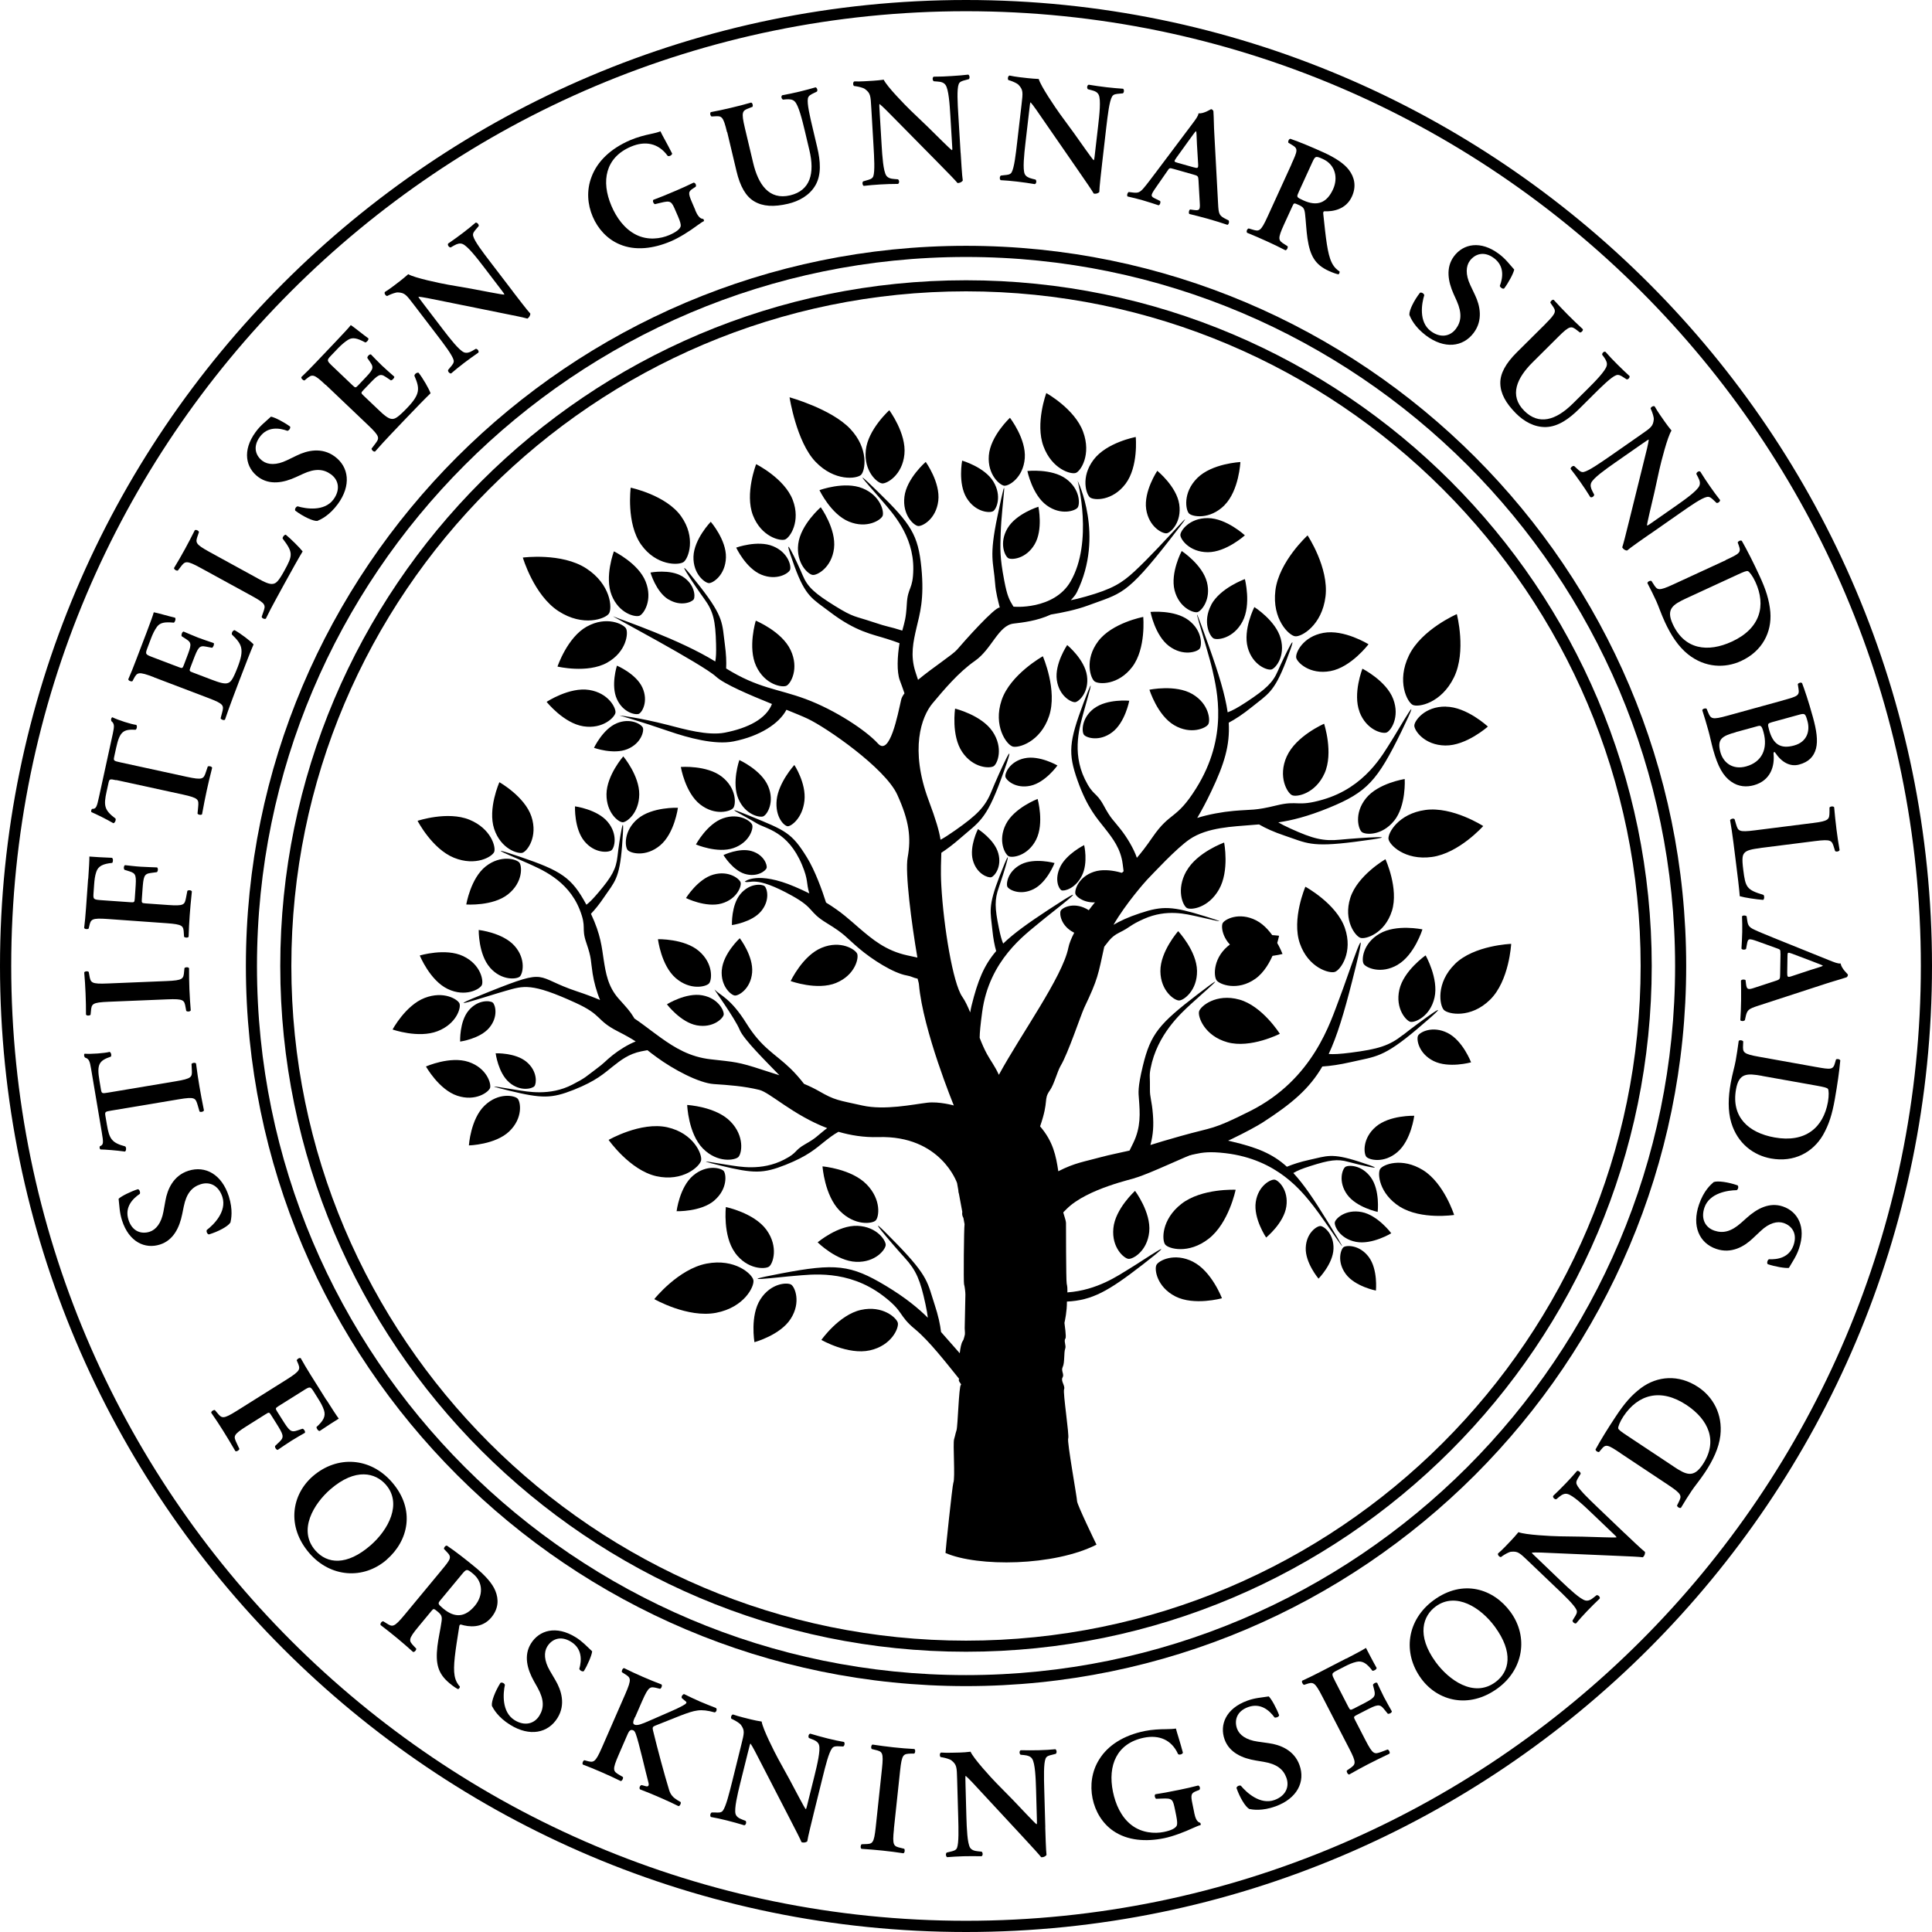 <svg width="250" height="250" viewBox="0 0 250 250" xmlns="http://www.w3.org/2000/svg">
<g>
    <path d="M29.799 158.211C29.506 158.695 28.246 159.371 27.031 159.736C26.802 159.681 26.674 159.362 26.757 159.161C27.634 158.494 29.378 156.786 28.776 154.885C28.3 153.406 27.149 152.857 25.962 153.241C24.857 153.597 24.126 154.401 23.779 156.119L23.578 157.105C23.231 158.823 22.454 160.485 20.7 161.042C18.782 161.655 16.69 160.741 15.786 157.909C15.466 156.895 15.457 156.091 15.347 155.123C15.703 154.776 16.927 154.173 17.841 153.881C18.051 153.917 18.179 154.264 18.097 154.483C17.183 155.096 16.096 156.192 16.626 157.845C17.119 159.398 18.334 159.718 19.366 159.389C20.179 159.124 20.874 158.284 21.148 156.786L21.404 155.379C21.659 153.908 22.418 152.127 24.382 151.496C26.592 150.793 28.703 151.98 29.607 154.794C30.173 156.585 29.918 157.772 29.808 158.238L29.799 158.211Z" />
    <path d="M14.434 143.704C13.593 143.841 13.556 143.868 13.639 144.398L13.831 145.522C14.141 147.367 14.452 147.879 16.206 148.345C16.352 148.463 16.361 148.902 16.169 149.012C15.027 148.856 13.73 148.756 13.008 148.737C12.944 148.71 12.908 148.628 12.89 148.527C12.88 148.445 12.89 148.363 12.935 148.317C13.419 148.135 13.392 147.851 13.164 146.481L11.784 138.287C11.62 137.3 11.51 137.008 11.008 136.853C10.953 136.78 10.898 136.707 10.889 136.624C10.871 136.506 10.889 136.396 10.944 136.35C11.803 136.414 13.556 136.286 14.187 136.113C14.36 136.186 14.461 136.524 14.351 136.725C12.826 137.246 12.506 137.693 12.871 139.84L13.063 140.982C13.155 141.502 13.191 141.521 14.041 141.375L22.719 139.922C24.848 139.566 24.875 139.374 24.82 138.415L24.784 137.675C24.902 137.51 25.268 137.474 25.368 137.62C25.523 138.789 25.651 139.703 25.807 140.58C25.953 141.466 26.136 142.407 26.391 143.686C26.337 143.859 25.944 143.951 25.816 143.823L25.578 143.001C25.295 142.078 25.249 141.895 23.121 142.252L14.443 143.704H14.434Z"/>
    <path d="M21.531 126.95C23.687 126.859 23.742 126.676 23.824 125.717L23.87 125.269C24.007 125.123 24.372 125.123 24.464 125.288C24.464 126.183 24.473 127.106 24.509 128.001C24.546 128.896 24.61 129.855 24.683 130.741C24.61 130.906 24.245 130.942 24.098 130.805L24.016 130.358C23.852 129.408 23.788 129.225 21.632 129.316L14.059 129.627C11.903 129.718 11.848 129.901 11.766 130.86L11.72 131.308C11.583 131.454 11.218 131.454 11.127 131.289C11.127 130.394 11.117 129.481 11.072 128.54C11.035 127.645 10.98 126.731 10.898 125.836C10.971 125.671 11.337 125.635 11.483 125.772L11.565 126.22C11.729 127.17 11.793 127.352 13.949 127.261L21.522 126.95H21.531Z"/>
    <path d="M11.419 113.704C11.51 112.407 11.574 111.265 11.565 110.836C12.013 110.873 13.538 110.973 14.488 111C14.644 111.092 14.662 111.457 14.525 111.658C13.328 111.777 12.716 112.06 12.46 112.818C12.278 113.357 12.223 113.86 12.177 114.517L12.104 115.55C12.04 116.399 12.086 116.408 13.219 116.491L16.854 116.746C17.366 116.783 17.402 116.765 17.439 116.299L17.521 115.102C17.649 113.33 17.631 113.028 16.79 112.764L16.114 112.553C15.977 112.426 16.005 112.033 16.178 111.95C16.708 112.005 17.457 112.106 18.206 112.151C18.955 112.197 19.695 112.215 20.326 112.243C20.481 112.352 20.453 112.745 20.298 112.855L19.494 112.964C18.627 113.083 18.562 113.412 18.435 115.175L18.352 116.372C18.316 116.838 18.352 116.865 18.864 116.902L21.705 117.103C23.861 117.258 23.888 117.075 24.08 116.125L24.244 115.276C24.4 115.139 24.765 115.184 24.829 115.358C24.692 116.655 24.61 117.569 24.546 118.464C24.482 119.359 24.436 120.273 24.409 121.213C24.318 121.369 23.952 121.36 23.815 121.213L23.788 120.766C23.733 119.798 23.687 119.615 21.531 119.46L13.977 118.921C11.821 118.765 11.748 118.948 11.538 119.889L11.474 120.154C11.318 120.282 10.953 120.236 10.889 120.072C10.98 119.368 11.063 118.455 11.127 117.559L11.401 113.723L11.419 113.704Z"/>
    <path d="M15.036 100.961C14.205 100.778 14.159 100.787 14.041 101.308L13.794 102.423C13.392 104.25 13.493 104.834 14.945 105.921C15.036 106.086 14.881 106.488 14.671 106.524C13.675 105.949 12.506 105.382 11.839 105.09C11.784 105.035 11.784 104.953 11.812 104.853C11.83 104.77 11.867 104.697 11.931 104.67C12.451 104.679 12.533 104.405 12.826 103.053L14.598 94.932C14.808 93.954 14.817 93.644 14.406 93.306C14.388 93.214 14.36 93.132 14.379 93.05C14.406 92.931 14.47 92.84 14.534 92.812C15.301 93.187 16.982 93.726 17.631 93.799C17.768 93.936 17.731 94.283 17.558 94.429C15.95 94.347 15.493 94.649 15.027 96.777L14.781 97.91C14.671 98.431 14.698 98.458 15.539 98.641L24.135 100.513C26.245 100.97 26.346 100.806 26.647 99.892L26.885 99.189C27.058 99.079 27.405 99.18 27.451 99.353C27.159 100.495 26.948 101.39 26.757 102.267C26.565 103.144 26.382 104.085 26.145 105.364C26.035 105.501 25.624 105.437 25.56 105.273L25.642 104.414C25.724 103.455 25.743 103.272 23.633 102.806L15.036 100.934V100.961Z"/>
    <path d="M19.905 87.624C17.887 86.856 17.75 86.993 17.293 87.852L17.137 88.144C16.955 88.227 16.617 88.081 16.599 87.898C16.909 87.185 17.274 86.299 17.585 85.459L18.974 81.823C19.439 80.608 19.841 79.494 19.896 79.229C20.253 79.274 21.796 79.731 22.655 79.932C22.774 80.069 22.673 80.462 22.5 80.572C21.276 80.453 20.709 80.572 20.307 81.111C20.024 81.503 19.75 82.051 19.558 82.572L19.074 83.851C18.764 84.673 18.8 84.682 19.887 85.093L23.103 86.317C23.596 86.509 23.623 86.491 23.788 86.052L24.135 85.139C24.765 83.486 24.857 83.193 24.098 82.709L23.505 82.325C23.432 82.124 23.569 81.759 23.751 81.722C24.263 81.933 24.93 82.234 25.633 82.508C26.355 82.782 27.04 83.001 27.652 83.212C27.753 83.358 27.615 83.723 27.442 83.824L26.629 83.668C25.779 83.495 25.615 83.805 24.985 85.468L24.637 86.381C24.473 86.82 24.5 86.856 24.975 87.03L27.396 87.953C28.364 88.318 29.068 88.546 29.497 88.382C29.854 88.254 30.109 87.98 30.73 86.391C31.671 83.979 31.297 83.358 30.009 82.106C29.945 81.887 30.118 81.576 30.356 81.54C31.114 81.96 32.402 82.928 32.813 83.385C32.457 84.207 31.818 85.842 30.968 88.071L30.146 90.246C29.826 91.086 29.406 92.255 29.114 93.123C28.977 93.242 28.629 93.132 28.547 92.95L28.739 92.219C28.986 91.287 28.995 91.095 26.976 90.328L19.896 87.633L19.905 87.624Z"/>
    <path d="M33.343 74.844C34.238 75.337 34.896 75.648 35.353 75.547C35.718 75.474 36.02 75.264 36.805 73.83C37.892 71.847 37.956 71.509 36.568 69.682C36.568 69.454 36.787 69.198 36.979 69.189C37.655 69.746 38.797 70.879 39.162 71.354C38.715 72.085 37.856 73.611 36.76 75.611L35.746 77.466C35.243 78.379 34.777 79.274 34.403 80.051C34.257 80.151 33.864 80.014 33.864 79.804L34.065 79.219C34.385 78.306 34.448 78.132 32.594 77.118L25.953 73.483C24.098 72.469 23.952 72.597 23.368 73.364L23.02 73.821C22.865 73.894 22.509 73.702 22.518 73.501C23.048 72.624 23.505 71.838 23.952 71.016C24.382 70.231 24.802 69.418 25.204 68.614C25.359 68.495 25.733 68.668 25.743 68.86L25.596 69.29C25.277 70.203 25.231 70.386 27.085 71.409L33.352 74.844H33.343Z"/>
    <path d="M41.062 67.408C40.505 67.454 39.208 66.832 38.203 66.074C38.112 65.855 38.303 65.562 38.514 65.517C39.564 65.837 41.976 66.229 43.154 64.622C44.068 63.37 43.83 62.109 42.825 61.379C41.884 60.694 40.806 60.584 39.217 61.315L38.303 61.735C36.714 62.466 34.914 62.813 33.434 61.735C31.808 60.547 31.315 58.318 33.069 55.916C33.69 55.057 34.348 54.582 35.06 53.915C35.554 53.998 36.76 54.628 37.536 55.194C37.627 55.386 37.426 55.688 37.198 55.751C36.166 55.377 34.64 55.139 33.617 56.537C32.658 57.852 33.115 59.022 33.983 59.652C34.677 60.155 35.764 60.218 37.125 59.561L38.413 58.94C39.756 58.282 41.638 57.843 43.3 59.058C45.173 60.429 45.456 62.831 43.721 65.215C42.615 66.723 41.501 67.225 41.062 67.408Z"/>
    <path d="M42.149 49.823C40.587 48.334 40.404 48.407 39.655 49.019L39.4 49.229C39.199 49.229 38.943 48.964 38.998 48.791C39.564 48.261 40.24 47.575 40.852 46.927L43.538 44.104C44.433 43.163 45.237 42.295 45.392 42.067C45.703 42.25 46.945 43.264 47.667 43.785C47.731 43.958 47.475 44.278 47.274 44.314C46.196 43.739 45.63 43.62 45.045 43.967C44.634 44.223 44.168 44.625 43.785 45.018L42.844 46.004C42.241 46.635 42.268 46.671 43.108 47.466L45.602 49.841C45.986 50.206 46.013 50.206 46.342 49.868L47.018 49.156C48.242 47.877 48.434 47.639 47.932 46.9L47.53 46.315C47.53 46.096 47.804 45.822 47.996 45.858C48.379 46.251 48.882 46.79 49.43 47.311C49.987 47.84 50.535 48.306 51.02 48.736C51.056 48.909 50.782 49.192 50.581 49.22L49.896 48.763C49.174 48.279 48.909 48.498 47.685 49.786L47.009 50.49C46.689 50.828 46.699 50.873 47.073 51.22L48.946 53.002C49.695 53.724 50.261 54.199 50.718 54.208C51.093 54.226 51.44 54.071 52.627 52.846C54.427 50.983 54.326 50.27 53.623 48.617C53.65 48.389 53.934 48.178 54.162 48.233C54.701 48.909 55.514 50.307 55.715 50.892C55.066 51.513 53.842 52.764 52.198 54.491L50.599 56.172C49.978 56.82 49.138 57.734 48.535 58.428C48.361 58.492 48.087 58.255 48.078 58.053L48.535 57.451C49.119 56.683 49.202 56.51 47.639 55.021L42.149 49.795V49.823Z"/>
    <path d="M66.394 37.764C66.768 38.249 68.285 40.24 68.623 40.578C68.623 40.852 68.449 41.09 68.248 41.227C67.728 41.081 66.841 40.889 64.658 40.459L57.569 39.025C55.614 38.623 54.628 38.431 54.162 38.395C54.116 38.431 54.253 38.614 54.902 39.464L57.314 42.624C58.245 43.839 59.396 45.319 60.045 45.593C60.374 45.721 60.739 45.63 61.178 45.365L61.571 45.136C61.799 45.136 62.018 45.456 61.899 45.63C61.278 46.059 60.63 46.525 60.017 46.991C59.342 47.512 58.912 47.859 58.373 48.325C58.181 48.343 57.935 48.096 57.98 47.877L58.273 47.521C58.529 47.219 58.784 46.945 58.702 46.607C58.529 45.94 57.451 44.533 56.473 43.255L53.541 39.418C52.572 38.157 52.39 37.883 51.485 37.837C51.193 37.828 50.645 38.048 50.38 38.166L50.097 38.303C49.905 38.294 49.677 37.956 49.804 37.783C50.471 37.381 51.348 36.677 51.75 36.376C52.088 36.111 52.463 35.8 52.828 35.481C53.632 35.965 56.957 36.659 57.999 36.842L60.949 37.353C62.201 37.582 65.014 38.148 65.252 38.121C65.261 38.029 65.197 37.956 65.005 37.691L62.594 34.531C61.662 33.316 60.511 31.836 59.853 31.571C59.524 31.443 59.177 31.525 58.73 31.781L58.318 32.019C58.09 32.019 57.871 31.699 57.99 31.516C58.647 31.068 59.259 30.621 59.89 30.146C60.584 29.616 60.995 29.278 61.552 28.803C61.744 28.785 61.991 29.04 61.945 29.25L61.635 29.616C61.379 29.917 61.141 30.173 61.223 30.52C61.379 31.196 62.457 32.603 63.434 33.882L66.394 37.755V37.764Z"/>
    <path d="M89.962 27.204C90.246 27.862 90.547 28.31 90.976 28.328C91.068 28.383 91.132 28.529 91.077 28.62C90.867 28.712 90.565 28.931 90.246 29.159C89.204 29.936 87.898 30.758 86.829 31.215C84.582 32.174 82.207 32.484 80.179 31.616C78.58 30.95 77.365 29.607 76.698 28.035C76.022 26.464 75.876 24.619 76.543 22.892C77.274 20.919 78.973 19.238 81.576 18.124C82.453 17.749 83.477 17.485 84.189 17.338C84.664 17.247 85.24 17.092 85.459 16.991C85.715 17.549 86.254 18.444 86.975 19.869C86.957 20.097 86.555 20.289 86.391 20.161C85.203 18.517 83.486 18.188 81.631 18.983C78.333 20.39 77.758 23.45 79.119 26.638C79.758 28.136 80.782 29.607 82.307 30.374C83.833 31.142 85.495 30.895 86.601 30.42C87.496 30.036 87.98 29.652 88.081 29.278C88.117 29.059 88.035 28.702 87.743 28.026L87.45 27.35C86.884 26.017 86.811 25.916 85.468 26.245L84.746 26.419C84.554 26.346 84.427 26.026 84.536 25.861C85.285 25.587 86.19 25.222 87.487 24.665C88.327 24.308 88.957 24.016 89.752 23.632C89.981 23.642 90.136 23.952 90.026 24.162L89.716 24.363C89.067 24.774 89.022 24.966 89.515 26.117L89.981 27.204H89.962Z"/>
    <path d="M94.073 17.092C93.571 14.991 93.388 14.991 92.42 15.055L92.073 15.073C91.899 14.963 91.844 14.625 91.981 14.507C92.785 14.36 93.68 14.168 94.557 13.958C95.453 13.748 96.339 13.52 97.197 13.273C97.371 13.319 97.471 13.648 97.371 13.821L96.951 13.986C96.046 14.324 95.891 14.452 96.384 16.553L97.462 21.093C98.111 23.824 99.49 25.934 102.249 25.277C104.843 24.655 105.455 22.445 104.734 19.43L104.149 16.955C103.793 15.466 103.336 13.63 102.843 13.136C102.596 12.88 102.24 12.816 101.728 12.853L101.317 12.89C101.107 12.789 101.043 12.433 101.226 12.323C101.911 12.204 102.669 12.04 103.446 11.857C104.277 11.656 104.807 11.51 105.538 11.3C105.72 11.364 105.839 11.665 105.711 11.848L105.3 12.049C104.944 12.223 104.606 12.378 104.542 12.734C104.405 13.392 104.816 15.137 105.191 16.708L105.748 19.065C106.177 20.874 106.296 22.6 105.529 23.952C104.761 25.304 103.364 26.035 101.993 26.364C100.13 26.802 98.723 26.72 97.608 26.062C96.512 25.423 95.772 24.135 95.297 22.125L94.1 17.092H94.073Z"/>
    <path d="M124.31 19.787C124.347 20.399 124.493 22.902 124.584 23.358C124.438 23.587 124.155 23.687 123.908 23.687C123.561 23.276 122.931 22.619 121.369 21.038L116.29 15.886C114.901 14.461 114.18 13.748 113.823 13.465C113.759 13.465 113.778 13.694 113.842 14.771L114.079 18.736C114.17 20.262 114.298 22.134 114.682 22.719C114.883 23.011 115.239 23.139 115.751 23.167L116.198 23.203C116.39 23.331 116.39 23.724 116.198 23.797C115.44 23.797 114.645 23.824 113.878 23.87C113.019 23.925 112.48 23.97 111.768 24.053C111.603 23.961 111.539 23.614 111.695 23.468L112.133 23.34C112.517 23.23 112.873 23.148 113.001 22.819C113.229 22.171 113.12 20.408 113.029 18.8L112.745 13.977C112.654 12.387 112.654 12.067 111.923 11.519C111.686 11.346 111.11 11.218 110.818 11.172L110.507 11.127C110.361 11.017 110.352 10.606 110.553 10.533C111.329 10.569 112.444 10.478 112.955 10.45C113.385 10.423 113.869 10.377 114.353 10.313C114.746 11.172 117.121 13.602 117.879 14.333L120.044 16.407C120.958 17.293 122.968 19.33 123.187 19.439C123.242 19.375 123.242 19.275 123.214 18.946L122.977 14.982C122.885 13.456 122.757 11.583 122.355 10.999C122.154 10.706 121.816 10.578 121.305 10.551L120.83 10.514C120.638 10.387 120.638 9.994 120.83 9.921C121.625 9.921 122.383 9.893 123.168 9.838C124.045 9.784 124.566 9.738 125.297 9.656C125.461 9.747 125.525 10.094 125.37 10.24L124.904 10.368C124.52 10.469 124.182 10.551 124.055 10.889C123.808 11.538 123.908 13.301 124.009 14.908L124.301 19.768L124.31 19.787Z"/>
    <path d="M142.599 21.285C142.526 21.888 142.243 24.381 142.252 24.847C142.06 25.048 141.767 25.103 141.53 25.048C141.256 24.582 140.754 23.833 139.484 22.006L135.373 16.059C134.249 14.415 133.674 13.584 133.363 13.246C133.299 13.246 133.272 13.465 133.153 14.534L132.696 18.48C132.523 19.997 132.322 21.86 132.596 22.509C132.742 22.829 133.071 23.011 133.564 23.13L134.003 23.24C134.167 23.404 134.103 23.788 133.893 23.824C133.153 23.696 132.358 23.587 131.591 23.495C130.741 23.395 130.193 23.358 129.481 23.313C129.335 23.194 129.335 22.847 129.508 22.719L129.965 22.664C130.358 22.628 130.732 22.609 130.906 22.299C131.244 21.705 131.445 19.942 131.628 18.343L132.185 13.547C132.367 11.967 132.422 11.647 131.801 10.98C131.6 10.77 131.052 10.542 130.778 10.45L130.486 10.359C130.358 10.222 130.422 9.82 130.632 9.775C131.39 9.948 132.505 10.058 133.007 10.113C133.436 10.158 133.92 10.195 134.414 10.222C134.66 11.136 136.57 13.931 137.182 14.781L138.954 17.201C139.694 18.234 141.329 20.59 141.521 20.737C141.585 20.682 141.603 20.581 141.64 20.262L142.096 16.315C142.27 14.799 142.471 12.935 142.179 12.287C142.032 11.958 141.722 11.784 141.229 11.665L140.772 11.547C140.607 11.382 140.671 11.008 140.881 10.962C141.667 11.09 142.407 11.2 143.202 11.291C144.07 11.391 144.599 11.428 145.33 11.483C145.476 11.602 145.476 11.949 145.303 12.077L144.828 12.122C144.435 12.159 144.088 12.177 143.905 12.488C143.549 13.081 143.348 14.845 143.156 16.443L142.599 21.276V21.285Z"/>
    <path d="M151.825 21.851C151.314 21.705 151.332 21.714 151.012 22.189L149.541 24.308C148.82 25.35 148.884 25.414 149.578 25.743L150.117 26.008C150.217 26.181 150.099 26.528 149.916 26.565C149.304 26.346 148.655 26.163 147.861 25.916C147.212 25.733 146.6 25.578 145.906 25.423C145.796 25.286 145.86 24.985 146.052 24.847L146.664 24.921C147.258 24.985 147.523 24.893 147.998 24.327C148.381 23.888 148.929 23.148 149.642 22.207L154.31 15.995C154.721 15.438 155.05 15.018 155.086 14.671C155.808 14.726 156.685 14.114 156.722 14.123C156.877 14.168 156.959 14.251 157.014 14.379C157.078 15.347 157.069 16.343 157.133 17.311L157.617 26.318C157.69 27.762 157.754 27.908 158.704 28.383L158.978 28.52C159.097 28.702 159.005 29.031 158.832 29.095C158.037 28.83 157.325 28.602 156.301 28.31C155.461 28.072 154.584 27.862 153.899 27.688C153.771 27.542 153.853 27.186 153.999 27.104L154.447 27.168C155.178 27.268 155.315 27.186 155.251 26.273L155.086 23.349C155.059 22.774 154.986 22.746 154.438 22.591L151.834 21.851H151.825ZM154.429 21.641C154.977 21.796 155.068 21.778 155.041 21.267L154.885 18.681C154.831 17.539 154.84 17.137 154.776 16.982H154.739C154.621 17.083 154.31 17.521 153.707 18.352L152.227 20.408C151.871 20.919 151.907 20.928 152.382 21.066L154.42 21.641H154.429Z"/>
    <path d="M167.108 21.248C167.921 19.467 168.003 19.238 167.172 18.745L166.715 18.471C166.642 18.279 166.779 17.987 166.971 17.959C168.186 18.38 169.785 19.047 171.31 19.741C172.754 20.399 173.932 21.166 174.544 21.979C175.257 22.911 175.549 24.098 174.937 25.432C174.161 27.131 172.452 27.387 171.374 27.341C171.237 27.341 171.21 27.515 171.228 27.661C171.566 30.84 171.767 32.831 172.315 33.955C172.635 34.64 173.119 34.996 173.329 35.115C173.384 35.234 173.293 35.435 173.201 35.499C172.955 35.453 172.58 35.344 171.932 35.051C170.15 34.238 169.52 33.078 169.182 30.84C169.036 29.835 168.981 28.575 168.871 27.652C168.789 26.948 168.625 26.775 168.013 26.501C167.455 26.245 167.428 26.254 167.254 26.647L166.167 29.013C165.272 30.977 165.409 31.105 166.231 31.616L166.615 31.863C166.688 32.055 166.514 32.375 166.332 32.384C165.537 31.973 164.706 31.571 163.893 31.205C163.08 30.84 162.239 30.465 161.371 30.118C161.253 29.972 161.353 29.616 161.582 29.561L162.011 29.689C162.934 29.972 163.125 30 164.021 28.035L167.117 21.257L167.108 21.248ZM168.04 24.893C167.766 25.487 167.748 25.523 168.643 25.925C170.461 26.757 171.694 26.245 172.498 24.491C173.165 23.029 172.809 21.321 171.192 20.581C170.232 20.143 170.187 20.189 169.794 21.038L168.031 24.893H168.04Z"/>
    <path d="M182.373 40.724C182.336 40.158 182.967 38.879 183.743 37.883C183.962 37.792 184.255 37.984 184.3 38.194C183.972 39.244 183.542 41.647 185.141 42.844C186.383 43.775 187.644 43.547 188.393 42.551C189.087 41.62 189.206 40.541 188.503 38.943L188.091 38.029C187.379 36.431 187.05 34.631 188.146 33.16C189.352 31.544 191.59 31.078 193.965 32.859C194.815 33.489 195.29 34.156 195.939 34.878C195.847 35.371 195.208 36.568 194.632 37.335C194.44 37.417 194.139 37.216 194.075 36.997C194.468 35.965 194.714 34.448 193.326 33.407C192.02 32.43 190.85 32.877 190.202 33.736C189.69 34.421 189.608 35.508 190.256 36.888L190.869 38.185C191.517 39.537 191.928 41.428 190.695 43.072C189.306 44.926 186.895 45.191 184.529 43.419C183.031 42.295 182.546 41.172 182.364 40.733L182.373 40.724Z"/>
    <path d="M199.949 41.939C201.484 40.414 201.383 40.258 200.817 39.464L200.616 39.171C200.616 38.97 200.881 38.742 201.045 38.797C201.593 39.4 202.223 40.066 202.854 40.706C203.502 41.355 204.16 41.994 204.818 42.597C204.873 42.77 204.644 43.026 204.443 43.026L204.087 42.752C203.329 42.158 203.137 42.085 201.611 43.611L198.305 46.9C196.313 48.882 195.235 51.157 197.236 53.157C199.118 55.048 201.319 54.409 203.521 52.225L205.329 50.435C206.417 49.357 207.741 48.005 207.906 47.329C207.997 46.982 207.86 46.653 207.568 46.233L207.321 45.904C207.293 45.675 207.568 45.429 207.75 45.529C208.207 46.05 208.737 46.616 209.303 47.174C209.906 47.776 210.308 48.151 210.865 48.663C210.911 48.854 210.71 49.11 210.491 49.092L210.107 48.845C209.778 48.626 209.458 48.425 209.13 48.553C208.499 48.781 207.22 50.042 206.078 51.184L204.361 52.892C203.046 54.199 201.63 55.203 200.077 55.258C198.524 55.313 197.172 54.5 196.176 53.504C194.824 52.143 194.166 50.91 194.139 49.613C194.112 48.343 194.824 47.037 196.286 45.584L199.958 41.939H199.949Z"/>
    <path d="M213.451 69.134C212.948 69.481 210.893 70.916 210.546 71.235C210.272 71.235 210.043 71.044 209.915 70.833C210.08 70.322 210.308 69.445 210.838 67.289L212.574 60.273C213.067 58.346 213.295 57.359 213.35 56.902C213.314 56.848 213.131 56.985 212.245 57.597L208.984 59.871C207.732 60.748 206.206 61.835 205.905 62.466C205.759 62.795 205.841 63.16 206.079 63.608L206.289 64.01C206.28 64.238 205.951 64.448 205.777 64.311C205.384 63.672 204.946 63.005 204.498 62.374C204.005 61.671 203.676 61.233 203.238 60.675C203.228 60.483 203.484 60.255 203.694 60.301L204.032 60.611C204.325 60.885 204.58 61.15 204.928 61.077C205.594 60.931 207.047 59.917 208.371 59.004L212.327 56.245C213.633 55.34 213.907 55.167 213.999 54.262C214.017 53.97 213.825 53.413 213.715 53.148L213.588 52.865C213.606 52.673 213.953 52.463 214.117 52.591C214.492 53.276 215.15 54.18 215.442 54.6C215.689 54.947 215.981 55.34 216.292 55.715C215.771 56.501 214.94 59.789 214.711 60.812L214.072 63.736C213.789 64.969 213.103 67.764 213.122 67.992C213.204 68.011 213.286 67.947 213.56 67.764L216.821 65.489C218.073 64.612 219.598 63.525 219.891 62.877C220.037 62.548 219.964 62.201 219.726 61.753L219.507 61.333C219.516 61.105 219.845 60.895 220.019 61.032C220.439 61.708 220.85 62.338 221.307 62.986C221.809 63.708 222.129 64.128 222.577 64.704C222.586 64.896 222.33 65.124 222.12 65.078L221.773 64.749C221.48 64.475 221.234 64.229 220.887 64.302C220.201 64.43 218.749 65.444 217.433 66.366L213.441 69.153L213.451 69.134Z"/>
    <path d="M223.307 72.469C225.08 71.647 225.335 71.509 225.006 70.605L224.86 70.203C224.897 70.029 225.226 69.874 225.39 69.984C226.112 71.263 226.852 72.715 227.692 74.533C228.505 76.287 228.935 77.621 229.081 79.192C229.291 81.786 228.058 84.262 225.299 85.532C223.243 86.482 220.667 86.436 218.447 84.682C217.178 83.677 216.218 82.188 215.442 80.507C214.921 79.375 214.629 78.461 214.318 77.776C213.999 77.073 213.588 76.251 213.177 75.456C213.177 75.273 213.505 75.1 213.697 75.173L213.944 75.556C214.455 76.378 214.592 76.516 216.547 75.611L223.316 72.487L223.307 72.469ZM218.246 77.402C216.456 78.233 215.552 78.799 216.456 80.763C217.972 84.061 220.987 84.463 224.111 83.02C227.774 81.33 228.569 78.379 227.144 75.291C226.788 74.515 226.368 73.994 226.194 73.912C226.02 73.83 225.628 73.994 224.76 74.396L218.246 77.402Z"/>
    <path d="M230.761 90.611C232.643 90.09 232.881 90.008 232.716 89.058L232.634 88.528C232.735 88.355 233.045 88.263 233.191 88.4C233.511 89.259 234.004 90.666 234.598 92.831C235.055 94.475 235.256 95.836 234.991 96.859C234.708 97.91 234.05 98.595 232.817 98.933C231.657 99.253 230.542 98.65 229.711 97.398C229.665 97.325 229.601 97.298 229.565 97.316C229.528 97.334 229.501 97.38 229.492 97.508C229.665 99.07 229.163 100.998 226.943 101.61C226.039 101.856 224.979 101.838 224.002 101.135C222.978 100.422 222.293 99.216 221.672 96.978C221.435 96.119 221.27 95.27 221.06 94.53C220.823 93.662 220.548 92.749 220.274 91.899C220.311 91.725 220.658 91.607 220.832 91.707L221.005 92.127C221.38 93.023 221.489 93.178 223.563 92.602L230.752 90.62L230.761 90.611ZM224.614 94.749C222.823 95.242 222.156 95.635 222.622 97.344C222.997 98.695 224.212 99.655 225.956 99.171C227.975 98.613 228.797 96.914 228.195 94.731C227.957 93.863 227.829 93.863 227.436 93.963L224.604 94.74L224.614 94.749ZM229.227 93.479C228.715 93.616 228.715 93.68 228.925 94.466C229.437 96.311 230.396 96.951 232.159 96.466C233.886 95.992 234.224 94.521 233.886 93.306C233.612 92.328 233.557 92.273 232.771 92.493L229.218 93.47L229.227 93.479Z"/>
    <path d="M227.783 109.74C226.769 109.868 226.048 110.005 225.746 110.352C225.491 110.635 225.372 110.973 225.582 112.59C225.865 114.837 226.011 115.139 228.204 115.805C228.332 115.997 228.313 116.326 228.158 116.445C227.29 116.39 225.701 116.143 225.125 115.97C225.061 115.111 224.86 113.376 224.568 111.11L224.303 109.009C224.175 107.977 224.02 106.972 223.874 106.131C223.938 105.958 224.33 105.848 224.458 106.013L224.632 106.606C224.915 107.538 224.961 107.712 227.062 107.447L234.58 106.497C236.681 106.232 236.718 106.04 236.736 105.072V104.496C236.827 104.341 237.229 104.286 237.339 104.46C237.43 105.474 237.521 106.387 237.64 107.319C237.75 108.205 237.887 109.119 238.042 109.996C237.987 110.187 237.585 110.261 237.458 110.114L237.321 109.676C237.037 108.744 236.973 108.571 234.872 108.835L227.783 109.731V109.74Z"/>
    <path d="M230.387 123.388C230.387 122.858 230.387 122.876 229.848 122.684L227.418 121.807C226.221 121.378 226.185 121.46 226.048 122.209L225.938 122.794C225.792 122.931 225.427 122.913 225.344 122.748C225.399 122.1 225.408 121.424 225.445 120.592C225.454 119.916 225.445 119.286 225.417 118.573C225.518 118.436 225.829 118.418 226.011 118.564L226.103 119.176C226.194 119.77 226.358 119.999 227.025 120.309C227.555 120.565 228.405 120.903 229.492 121.351L236.69 124.255C237.339 124.511 237.823 124.721 238.17 124.667C238.298 125.379 239.129 126.064 239.12 126.11C239.12 126.274 239.056 126.375 238.956 126.457C238.033 126.768 237.074 127.014 236.151 127.325L227.573 130.12C226.203 130.568 226.075 130.668 225.856 131.701L225.792 132.002C225.646 132.166 225.299 132.157 225.198 132.02C225.253 131.189 225.28 130.431 225.299 129.371C225.317 128.494 225.29 127.599 225.28 126.886C225.381 126.722 225.755 126.713 225.874 126.832L225.929 127.279C226.02 128.01 226.139 128.12 226.998 127.827L229.784 126.914C230.332 126.74 230.341 126.658 230.35 126.092L230.396 123.388H230.387ZM231.264 125.845C231.264 126.411 231.291 126.494 231.785 126.338L234.242 125.525C235.329 125.178 235.713 125.078 235.859 124.986V124.941C235.722 124.858 235.21 124.667 234.26 124.301L231.894 123.406C231.31 123.196 231.31 123.232 231.3 123.726L231.264 125.845Z"/>
    <path d="M235 138.068C236.928 138.415 237.211 138.442 237.457 137.51L237.576 137.099C237.704 136.981 238.06 137.045 238.133 137.218C237.996 138.68 237.768 140.297 237.421 142.261C237.083 144.17 236.672 145.504 235.895 146.874C234.58 149.121 232.15 150.446 229.163 149.907C226.934 149.505 224.851 147.998 224.029 145.284C223.563 143.731 223.627 141.959 223.956 140.141C224.175 138.917 224.467 137.995 224.595 137.255C224.732 136.496 224.869 135.592 224.988 134.697C225.098 134.551 225.463 134.596 225.573 134.761L225.554 135.218C225.509 136.186 225.536 136.378 227.656 136.752L234.991 138.068H235ZM228.03 139.219C226.084 138.872 225.016 138.826 224.641 140.954C224.002 144.526 226.24 146.582 229.629 147.185C233.602 147.897 235.932 145.933 236.535 142.59C236.681 141.749 236.644 141.073 236.544 140.918C236.453 140.753 236.032 140.662 235.092 140.488L228.03 139.228V139.219Z"/>
    <path d="M221.727 152.967C222.248 152.757 223.664 152.967 224.851 153.387C225.006 153.57 224.915 153.908 224.723 154.008C223.618 154.018 221.206 154.356 220.558 156.247C220.055 157.708 220.658 158.841 221.837 159.243C222.933 159.617 224.002 159.398 225.308 158.229L226.057 157.562C227.363 156.393 228.971 155.525 230.707 156.119C232.616 156.767 233.749 158.75 232.789 161.563C232.451 162.568 231.967 163.217 231.483 164.066C230.99 164.13 229.647 163.893 228.743 163.582C228.606 163.427 228.697 163.07 228.898 162.943C230.003 162.997 231.52 162.76 232.086 161.125C232.616 159.581 231.83 158.603 230.807 158.256C229.994 157.982 228.934 158.238 227.829 159.289L226.788 160.266C225.701 161.298 224.038 162.276 222.083 161.609C219.882 160.86 218.895 158.649 219.854 155.854C220.457 154.082 221.38 153.278 221.745 152.967H221.727Z"/>
    <path d="M42.259 181.167C42.953 182.272 43.574 183.222 43.839 183.57C43.456 183.807 42.168 184.62 41.373 185.168C41.19 185.186 40.962 184.894 40.953 184.657C41.848 183.853 42.168 183.268 41.93 182.501C41.757 181.962 41.501 181.514 41.154 180.966L40.605 180.089C40.149 179.367 40.112 179.386 39.153 179.998L36.065 181.934C35.636 182.208 35.609 182.245 35.855 182.638L36.495 183.652C37.436 185.15 37.637 185.387 38.468 185.104L39.144 184.876C39.327 184.903 39.537 185.232 39.455 185.406C38.998 185.671 38.331 186.036 37.7 186.438C37.061 186.84 36.467 187.26 35.938 187.616C35.746 187.616 35.535 187.288 35.599 187.105L36.184 186.548C36.814 185.936 36.668 185.643 35.727 184.136L35.088 183.122C34.841 182.72 34.796 182.729 34.366 183.003L31.955 184.52C30.128 185.671 30.21 185.835 30.612 186.712L30.977 187.489C30.931 187.68 30.612 187.863 30.456 187.772C29.799 186.648 29.324 185.862 28.849 185.104C28.374 184.346 27.871 183.579 27.332 182.811C27.314 182.629 27.615 182.419 27.807 182.464L28.1 182.811C28.712 183.56 28.858 183.679 30.694 182.528L37.107 178.5C38.934 177.349 38.888 177.166 38.504 176.28L38.395 176.033C38.441 175.841 38.76 175.659 38.916 175.75C39.263 176.38 39.728 177.166 40.204 177.924L42.25 181.185L42.259 181.167Z"/>
    <path d="M50.042 201.821C47.009 204.452 42.743 204.105 40.048 200.999C37.034 197.519 37.746 193.399 40.478 191.024C43.62 188.302 47.913 188.557 50.718 191.791C53.806 195.345 52.837 199.392 50.033 201.821H50.042ZM42.743 192.723C40.624 194.568 38.514 197.985 40.797 200.616C42.323 202.37 44.853 202.653 47.95 199.967C50.27 197.948 52.061 194.568 49.932 192.12C48.599 190.585 46.023 189.882 42.743 192.723Z"/>
    <path d="M57.103 203.219C58.355 201.712 58.492 201.511 57.816 200.817L57.451 200.433C57.432 200.232 57.642 199.985 57.834 200.004C58.903 200.725 60.273 201.785 61.561 202.854C62.785 203.868 63.726 204.909 64.101 205.859C64.549 206.946 64.521 208.161 63.58 209.294C62.383 210.737 60.675 210.536 59.643 210.217C59.506 210.189 59.433 210.335 59.424 210.482C58.921 213.642 58.602 215.625 58.83 216.849C58.958 217.589 59.332 218.064 59.506 218.237C59.533 218.365 59.387 218.539 59.278 218.575C59.049 218.466 58.711 218.265 58.163 217.808C56.656 216.556 56.345 215.268 56.601 213.021C56.72 212.007 57.003 210.783 57.131 209.86C57.24 209.157 57.122 208.947 56.601 208.518C56.126 208.125 56.099 208.134 55.825 208.463L54.162 210.472C52.782 212.135 52.883 212.299 53.55 213.003L53.861 213.332C53.879 213.533 53.632 213.807 53.449 213.761C52.782 213.158 52.088 212.555 51.403 211.989C50.718 211.423 49.996 210.847 49.247 210.281C49.174 210.116 49.357 209.787 49.594 209.796L49.978 210.034C50.791 210.555 50.974 210.619 52.353 208.956L57.113 203.21L57.103 203.219ZM57.049 206.992C56.628 207.494 56.61 207.522 57.359 208.152C58.894 209.431 60.228 209.257 61.461 207.768C62.484 206.526 62.584 204.781 61.223 203.649C60.41 202.973 60.355 203.009 59.753 203.731L57.049 206.992Z"/>
    <path d="M63.653 220.722C63.562 220.165 64.083 218.831 64.759 217.762C64.969 217.653 65.279 217.817 65.334 218.027C65.097 219.105 64.896 221.535 66.586 222.586C67.901 223.399 69.144 223.061 69.792 222.01C70.404 221.023 70.422 219.936 69.573 218.402L69.08 217.525C68.23 215.999 67.737 214.227 68.705 212.674C69.765 210.957 71.948 210.29 74.478 211.852C75.383 212.409 75.913 213.021 76.625 213.679C76.579 214.181 76.05 215.433 75.547 216.246C75.365 216.346 75.045 216.173 74.963 215.953C75.264 214.894 75.374 213.359 73.894 212.446C72.505 211.587 71.382 212.135 70.815 213.058C70.368 213.788 70.386 214.876 71.153 216.191L71.875 217.424C72.633 218.712 73.227 220.558 72.14 222.302C70.916 224.276 68.541 224.751 66.028 223.198C64.43 222.211 63.854 221.133 63.635 220.713L63.653 220.722Z"/>
    <path d="M82.161 222.193C81.942 222.695 81.814 223.042 82.115 223.17C82.472 223.326 83.084 223.079 83.997 222.677L86.802 221.453C87.149 221.316 87.962 220.932 88.318 220.731C88.839 220.448 88.921 220.311 88.729 220.156L88.227 219.735C88.135 219.544 88.291 219.297 88.501 219.206C89.268 219.58 89.88 219.872 90.565 220.174C91.369 220.521 91.963 220.74 92.648 221.014C92.831 221.16 92.694 221.572 92.465 221.581C90.62 221.069 89.926 221.298 88.09 221.983C86.939 222.439 85.852 222.878 84.81 223.289C84.49 223.417 84.399 223.508 84.49 223.883C85.121 226.468 85.925 229.464 86.582 231.62C86.774 232.26 87.13 232.616 87.651 232.936L88.071 233.182C88.163 233.338 87.971 233.721 87.797 233.712C87.158 233.392 86.418 233.045 85.431 232.616C84.518 232.214 83.668 231.867 82.828 231.547C82.654 231.383 82.819 231.008 83.029 230.99L83.568 231.136C83.888 231.227 84.006 231.045 83.915 230.688C83.559 229.373 82.654 225.381 82.271 224.376C82.198 224.184 82.115 223.974 81.942 223.901C81.476 223.7 81.321 224.166 81.083 224.705L80.051 227.08C79.192 229.062 79.329 229.19 80.16 229.684L80.599 229.939C80.69 230.095 80.508 230.451 80.325 230.469C79.466 230.049 78.635 229.665 77.813 229.309C76.991 228.953 76.105 228.587 75.419 228.332C75.301 228.195 75.447 227.811 75.62 227.774L75.894 227.847C76.826 228.103 77.018 228.112 77.886 226.139L80.919 219.196C81.777 217.214 81.631 217.105 80.809 216.593L80.48 216.383C80.407 216.191 80.572 215.871 80.754 215.853C81.503 216.228 82.335 216.611 83.193 216.986C84.016 217.342 84.865 217.689 85.605 217.972C85.724 218.109 85.578 218.493 85.404 218.53L85.066 218.447C84.125 218.219 83.951 218.164 83.084 220.137L82.179 222.211L82.161 222.193Z"/>
    <path d="M105.264 234.781C105.118 235.375 104.515 237.805 104.46 238.27C104.25 238.444 103.948 238.462 103.72 238.38C103.51 237.887 103.099 237.074 102.076 235.101L98.76 228.679C97.855 226.906 97.389 226.011 97.124 225.628C97.06 225.609 97.015 225.829 96.75 226.879L95.791 230.734C95.425 232.214 94.996 234.041 95.178 234.717C95.279 235.055 95.581 235.283 96.065 235.457L96.485 235.621C96.631 235.804 96.512 236.179 96.302 236.188C95.581 235.968 94.813 235.758 94.064 235.567C93.233 235.356 92.694 235.247 91.99 235.119C91.853 234.982 91.899 234.635 92.091 234.534H92.548C92.94 234.553 93.315 234.589 93.534 234.306C93.945 233.758 94.365 232.04 94.758 230.478L95.918 225.792C96.302 224.248 96.403 223.938 95.873 223.198C95.699 222.969 95.188 222.668 94.923 222.54L94.64 222.403C94.53 222.248 94.64 221.864 94.859 221.855C95.59 222.12 96.686 222.366 97.179 222.494C97.59 222.595 98.074 222.695 98.558 222.768C98.686 223.7 100.221 226.724 100.724 227.646L102.167 230.268C102.77 231.383 104.085 233.931 104.259 234.105C104.332 234.059 104.359 233.959 104.432 233.648L105.392 229.793C105.757 228.313 106.186 226.486 105.985 225.81C105.885 225.472 105.602 225.253 105.118 225.07L104.679 224.897C104.533 224.714 104.652 224.339 104.862 224.339C105.62 224.568 106.351 224.769 107.118 224.961C107.968 225.171 108.488 225.28 109.21 225.408C109.347 225.545 109.301 225.892 109.11 225.993L108.635 225.975C108.242 225.956 107.885 225.938 107.675 226.221C107.246 226.769 106.817 228.487 106.433 230.049L105.264 234.772V234.781Z"/>
    <path d="M115.678 236.672C115.449 238.819 115.623 238.901 116.564 239.12L117.002 239.23C117.13 239.385 117.066 239.75 116.902 239.814C116.016 239.677 115.102 239.559 114.216 239.467C113.33 239.376 112.371 239.294 111.476 239.239C111.32 239.138 111.339 238.773 111.494 238.645L111.941 238.627C112.91 238.608 113.092 238.563 113.321 236.416L114.125 228.88C114.353 226.733 114.18 226.651 113.239 226.431L112.8 226.322C112.672 226.166 112.736 225.801 112.901 225.746C113.787 225.883 114.7 226.002 115.623 226.103C116.518 226.203 117.432 226.276 118.318 226.322C118.473 226.422 118.455 226.788 118.299 226.916H117.852C116.884 226.952 116.701 226.989 116.472 229.135L115.669 236.663L115.678 236.672Z"/>
    <path d="M135.254 236.443C135.272 237.056 135.346 239.559 135.419 240.024C135.263 240.253 134.98 240.344 134.733 240.326C134.395 239.906 133.783 239.23 132.276 237.604L127.361 232.305C126.019 230.835 125.324 230.104 124.968 229.802C124.904 229.802 124.913 230.031 124.941 231.109L125.05 235.082C125.096 236.608 125.169 238.481 125.525 239.084C125.717 239.385 126.064 239.513 126.576 239.559L127.023 239.604C127.206 239.741 127.197 240.134 126.996 240.198C126.238 240.18 125.443 240.18 124.676 240.198C123.817 240.225 123.269 240.262 122.556 240.317C122.392 240.216 122.337 239.878 122.502 239.723L122.949 239.613C123.333 239.522 123.698 239.449 123.835 239.12C124.082 238.481 124.036 236.708 123.991 235.101L123.854 230.277C123.808 228.688 123.817 228.359 123.114 227.793C122.885 227.619 122.31 227.473 122.027 227.418L121.716 227.363C121.57 227.244 121.579 226.833 121.78 226.779C122.556 226.843 123.671 226.779 124.182 226.779C124.612 226.769 125.096 226.733 125.589 226.669C125.964 227.537 128.248 230.04 128.988 230.789L131.089 232.926C131.966 233.84 133.92 235.941 134.131 236.06C134.195 235.996 134.185 235.895 134.176 235.567L134.067 231.593C134.021 230.067 133.948 228.195 133.564 227.592C133.372 227.29 133.043 227.162 132.532 227.107L132.066 227.062C131.874 226.925 131.892 226.532 132.093 226.477C132.888 226.495 133.646 226.495 134.432 226.477C135.309 226.45 135.839 226.422 136.57 226.349C136.734 226.45 136.789 226.788 136.624 226.943L136.159 227.062C135.775 227.153 135.428 227.226 135.3 227.555C135.035 228.195 135.081 229.967 135.126 231.574L135.263 236.443H135.254Z"/>
    <path d="M154.529 234.571C154.675 235.265 154.876 235.768 155.297 235.868C155.37 235.941 155.406 236.096 155.342 236.169C155.123 236.215 154.776 236.37 154.42 236.526C153.241 237.074 151.798 237.622 150.656 237.859C148.263 238.353 145.878 238.17 144.06 236.919C142.635 235.941 141.713 234.379 141.375 232.707C141.037 231.026 141.265 229.199 142.252 227.646C143.366 225.856 145.367 224.559 148.135 223.992C149.076 223.801 150.126 223.755 150.848 223.755C151.332 223.755 151.926 223.718 152.163 223.673C152.309 224.266 152.657 225.253 153.068 226.797C153.013 227.016 152.574 227.126 152.437 226.97C151.606 225.125 149.989 224.458 148.016 224.86C144.499 225.582 143.32 228.459 144.015 231.849C144.344 233.447 145.047 235.091 146.39 236.142C147.733 237.193 149.414 237.293 150.592 237.056C151.551 236.864 152.099 236.581 152.273 236.233C152.355 236.032 152.346 235.658 152.2 234.936L152.054 234.215C151.761 232.799 151.725 232.68 150.336 232.735L149.596 232.762C149.432 232.652 149.359 232.314 149.496 232.177C150.281 232.059 151.241 231.885 152.62 231.602C153.515 231.419 154.191 231.264 155.041 231.045C155.26 231.099 155.351 231.437 155.196 231.611L154.849 231.748C154.136 232.022 154.045 232.205 154.301 233.42L154.538 234.58L154.529 234.571Z"/>
    <path d="M161.636 234.068C161.143 233.794 160.412 232.561 160.001 231.364C160.047 231.127 160.366 230.99 160.567 231.072C161.271 231.922 163.043 233.593 164.925 232.917C166.377 232.388 166.88 231.209 166.46 230.04C166.067 228.953 165.226 228.258 163.5 227.975L162.513 227.811C160.787 227.528 159.097 226.815 158.466 225.098C157.781 223.198 158.613 221.078 161.408 220.064C162.404 219.699 163.217 219.671 164.176 219.516C164.541 219.863 165.19 221.06 165.519 221.955C165.482 222.165 165.144 222.302 164.925 222.238C164.276 221.343 163.134 220.311 161.508 220.896C159.974 221.453 159.709 222.677 160.074 223.691C160.366 224.495 161.234 225.153 162.742 225.363L164.158 225.564C165.637 225.765 167.446 226.45 168.15 228.386C168.944 230.57 167.839 232.726 165.062 233.74C163.299 234.379 162.093 234.169 161.627 234.077L161.636 234.068Z"/>
    <path d="M174.234 214.611C175.394 214.017 176.399 213.469 176.755 213.24C176.965 213.642 177.659 214.994 178.134 215.826C178.134 216.008 177.833 216.209 177.595 216.2C176.874 215.241 176.307 214.866 175.531 215.04C174.974 215.168 174.517 215.378 173.932 215.679L173.01 216.154C172.251 216.547 172.27 216.584 172.79 217.598L174.462 220.841C174.7 221.298 174.736 221.316 175.147 221.106L176.216 220.558C177.787 219.745 178.043 219.571 177.833 218.712L177.659 218.027C177.705 217.844 178.043 217.662 178.207 217.762C178.436 218.246 178.746 218.932 179.084 219.598C179.431 220.265 179.806 220.905 180.107 221.453C180.089 221.645 179.751 221.818 179.578 221.754L179.066 221.124C178.509 220.448 178.198 220.558 176.627 221.371L175.558 221.919C175.138 222.138 175.138 222.184 175.376 222.631L176.682 225.162C177.668 227.08 177.842 227.016 178.755 226.687L179.559 226.386C179.751 226.45 179.897 226.779 179.797 226.925C178.618 227.491 177.796 227.893 177.002 228.304C176.207 228.715 175.403 229.154 174.59 229.62C174.407 229.62 174.224 229.309 174.279 229.108L174.645 228.852C175.439 228.304 175.576 228.167 174.581 226.249L171.1 219.516C170.114 217.598 169.922 217.625 168.999 217.936L168.743 218.018C168.552 217.954 168.405 217.625 168.506 217.479C169.155 217.187 169.986 216.785 170.781 216.374L174.197 214.611H174.234Z"/>
    <path d="M195.454 208.581C197.82 211.815 197.126 216.036 193.801 218.466C190.083 221.179 186.036 220.128 183.899 217.205C181.45 213.852 182.062 209.595 185.515 207.065C189.316 204.288 193.262 205.585 195.454 208.581ZM185.79 215.086C187.443 217.351 190.677 219.735 193.49 217.68C195.363 216.31 195.856 213.807 193.436 210.5C191.618 208.015 188.402 205.96 185.79 207.869C184.145 209.075 183.232 211.578 185.79 215.086Z"/>
    <path d="M210.226 198.387C210.664 198.807 212.482 200.543 212.857 200.817C212.902 201.091 212.765 201.356 212.583 201.511C212.044 201.447 211.139 201.401 208.919 201.31L201.694 200.999C199.702 200.899 198.697 200.862 198.231 200.908C198.186 200.954 198.35 201.109 199.136 201.849L202.004 204.599C203.11 205.649 204.48 206.937 205.156 207.102C205.503 207.184 205.85 207.028 206.243 206.7L206.599 206.416C206.828 206.38 207.092 206.663 207.001 206.855C206.453 207.376 205.887 207.933 205.357 208.49C204.763 209.111 204.398 209.522 203.941 210.07C203.758 210.116 203.475 209.906 203.484 209.696L203.722 209.303C203.932 208.965 204.142 208.664 204.005 208.335C203.731 207.704 202.452 206.48 201.283 205.375L197.793 202.041C196.642 200.945 196.423 200.707 195.518 200.798C195.235 200.835 194.724 201.136 194.477 201.301L194.221 201.483C194.038 201.502 193.755 201.2 193.847 201.018C194.44 200.515 195.199 199.693 195.555 199.318C195.847 199.008 196.176 198.642 196.487 198.259C197.364 198.615 200.753 198.78 201.803 198.798L204.8 198.843C206.069 198.871 208.938 198.99 209.166 198.935C209.166 198.843 209.093 198.78 208.856 198.551L205.987 195.811C204.882 194.751 203.511 193.472 202.817 193.317C202.47 193.235 202.141 193.372 201.748 193.7L201.383 194.002C201.155 194.038 200.89 193.755 200.981 193.563C201.557 193.015 202.096 192.485 202.644 191.91C203.247 191.28 203.603 190.878 204.078 190.33C204.261 190.284 204.544 190.494 204.535 190.704L204.288 191.115C204.078 191.453 203.886 191.745 204.023 192.074C204.279 192.714 205.567 193.938 206.727 195.052L210.244 198.414L210.226 198.387Z"/>
    <path d="M209.678 188.027C208.052 186.95 207.796 186.803 207.202 187.552L206.928 187.881C206.764 187.945 206.462 187.744 206.462 187.552C207.175 186.264 208.024 184.876 209.13 183.213C210.198 181.606 211.103 180.537 212.363 179.596C214.465 178.052 217.214 177.805 219.745 179.486C221.626 180.738 222.942 182.958 222.613 185.771C222.421 187.379 221.654 188.978 220.631 190.521C219.946 191.554 219.315 192.284 218.895 192.915C218.466 193.563 217.972 194.331 217.516 195.107C217.36 195.199 217.041 195.016 217.004 194.815L217.205 194.413C217.634 193.545 217.68 193.362 215.89 192.166L209.678 188.037V188.027ZM216.529 189.745C218.173 190.841 219.133 191.307 220.329 189.507C222.339 186.493 221.097 183.707 218.237 181.807C214.876 179.578 211.952 180.445 210.071 183.277C209.596 183.99 209.376 184.62 209.395 184.812C209.413 184.995 209.76 185.25 210.564 185.78L216.538 189.745H216.529Z"/>
    <path d="M141.548 112.809C139.52 113.485 139.009 115.23 139.164 115.687C139.319 116.144 140.772 117.231 142.8 116.555C144.828 115.879 146.253 113.321 146.253 113.321C146.253 113.321 143.576 112.133 141.548 112.809Z"/>
    <path d="M162.559 119.103C160.339 117.961 158.475 118.957 158.211 119.46C157.955 119.962 158.229 122.054 160.449 123.196C162.668 124.338 165.957 123.442 165.957 123.442C165.957 123.442 164.77 120.245 162.559 119.103Z"/>
    <path d="M90.163 132.678C92.273 133.062 93.552 131.792 93.644 131.308C93.726 130.833 92.986 129.179 90.885 128.796C88.784 128.403 86.299 129.956 86.299 129.956C86.299 129.956 88.062 132.285 90.163 132.678Z"/>
    <path d="M98.476 117.925C99.691 116.482 99.262 114.938 98.933 114.664C98.604 114.39 97.015 114.243 95.809 115.687C94.603 117.13 94.713 119.706 94.713 119.706C94.713 119.706 97.27 119.359 98.476 117.925Z"/>
    <path d="M96.384 113.083C97.983 113.558 99.088 112.681 99.198 112.316C99.308 111.951 98.869 110.608 97.27 110.133C95.672 109.658 93.617 110.644 93.617 110.644C93.617 110.644 94.786 112.599 96.384 113.083Z"/>
    <path d="M86.482 77.548C88.09 78.543 89.551 77.904 89.77 77.548C89.99 77.182 89.908 75.593 88.309 74.597C86.71 73.601 84.171 74.086 84.171 74.086C84.171 74.086 84.874 76.561 86.473 77.557L86.482 77.548Z"/>
    <path d="M89.734 72.021C89.67 74.296 91.223 75.438 91.735 75.456C92.255 75.465 93.863 74.424 93.936 72.149C94.009 69.874 91.972 67.517 91.972 67.517C91.972 67.517 89.807 69.755 89.734 72.03V72.021Z"/>
    <path d="M98.513 74.36C100.513 75.182 102.048 74.195 102.231 73.738C102.414 73.282 102.03 71.5 100.029 70.678C98.038 69.856 95.261 70.861 95.261 70.861C95.261 70.861 96.512 73.537 98.513 74.36Z"/>
    <path d="M65.891 140.068C67.326 141.292 68.869 140.881 69.153 140.553C69.427 140.224 69.582 138.634 68.148 137.419C66.713 136.195 64.138 136.296 64.138 136.296C64.138 136.296 64.466 138.853 65.9 140.068H65.891Z"/>
    <path d="M63.306 132.998C64.521 131.554 64.092 130.011 63.763 129.737C63.434 129.463 61.845 129.316 60.639 130.76C59.433 132.203 59.542 134.779 59.542 134.779C59.542 134.779 62.1 134.432 63.306 132.998Z"/>
    <path d="M90.949 148.61C92.849 150.537 95.105 150.144 95.544 149.715C95.982 149.286 96.403 147.029 94.512 145.111C92.621 143.183 88.921 142.982 88.921 142.982C88.921 142.982 89.058 146.682 90.949 148.61Z"/>
    <path d="M92.429 155.342C94.174 153.853 93.982 151.917 93.644 151.524C93.306 151.131 91.424 150.638 89.679 152.127C87.934 153.616 87.551 156.731 87.551 156.731C87.551 156.731 90.684 156.831 92.429 155.351V155.342Z"/>
    <path d="M140.534 117.578C138.853 116.71 137.447 117.468 137.255 117.843C137.063 118.226 137.264 119.807 138.945 120.665C140.616 121.533 143.11 120.857 143.11 120.857C143.11 120.857 142.215 118.436 140.543 117.578H140.534Z"/>
    <path d="M137.218 112.124C136.378 113.805 137.026 115.056 137.364 115.203C137.712 115.349 139.164 114.983 139.995 113.312C140.836 111.64 140.288 109.356 140.288 109.356C140.288 109.356 138.05 110.462 137.209 112.133L137.218 112.124Z"/>
    <path d="M95.105 162.102C96.704 164.304 99.015 164.258 99.518 163.893C100.02 163.527 100.778 161.344 99.18 159.142C97.581 156.941 93.927 156.192 93.927 156.192C93.927 156.192 93.516 159.901 95.115 162.102H95.105Z"/>
    <path d="M110.964 158.622C108.443 158.521 105.803 160.759 105.803 160.759C105.803 160.759 108.26 163.189 110.781 163.281C113.303 163.381 114.591 161.673 114.609 161.097C114.636 160.522 113.476 158.722 110.955 158.622H110.964Z"/>
    <path d="M97.49 165.647C97.334 164.861 95.105 162.806 91.433 163.509C87.761 164.212 84.664 168.104 84.664 168.104C84.664 168.104 88.985 170.58 92.657 169.876C96.329 169.173 97.636 166.441 97.49 165.656V165.647Z"/>
    <path d="M102.322 170.644C103.683 168.515 102.861 166.533 102.377 166.231C101.893 165.921 99.755 166.003 98.394 168.131C97.033 170.26 97.627 173.676 97.627 173.676C97.627 173.676 100.97 172.772 102.322 170.644Z"/>
    <path d="M106.433 150.93C106.433 150.93 106.689 154.666 108.653 156.667C110.617 158.667 112.882 158.357 113.312 157.927C113.741 157.507 114.097 155.251 112.133 153.25C110.169 151.25 106.442 150.93 106.442 150.93H106.433Z"/>
    <path d="M112.563 174.736C115.394 174.106 116.326 171.831 116.18 171.182C116.034 170.543 114.234 168.871 111.402 169.502C108.571 170.132 106.287 173.384 106.287 173.384C106.287 173.384 109.731 175.366 112.563 174.736Z"/>
    <path d="M151.359 149.596C154.831 149.852 154.447 148.738 158.576 149.222C165.318 150.016 168.488 154.209 169.977 156.082C171.466 157.955 176.298 165.418 171.794 158.074C170.041 155.214 168.698 153.232 167.355 151.789C167.857 151.496 168.369 151.259 169.593 150.875C172.032 150.099 173.064 149.953 174.434 150.336C175.814 150.72 180.637 151.843 175.777 150.291C172.269 149.167 171.685 149.596 169.447 150.08C168.232 150.345 167.3 150.656 166.523 150.976C164.669 149.286 162.641 148.482 159.398 147.714C158.192 147.422 157.096 147.221 156.1 147.075"/>
    <path d="M180.838 149.066C182.61 147.55 183.003 144.38 183.003 144.38C183.003 144.38 179.806 144.28 178.034 145.796C176.262 147.312 176.463 149.277 176.801 149.688C177.148 150.09 179.066 150.592 180.829 149.076L180.838 149.066Z"/>
    <path d="M170.863 158.649C170.415 158.631 169.027 159.526 168.963 161.472C168.89 163.418 170.616 165.455 170.616 165.455C170.616 165.455 172.489 163.555 172.553 161.6C172.626 159.654 171.301 158.658 170.863 158.649Z"/>
    <path d="M173.859 161.381C173.494 161.655 172.955 163.262 174.151 164.87C175.348 166.478 178.043 166.999 178.043 166.999C178.043 166.999 178.317 164.267 177.12 162.659C175.924 161.052 174.224 161.116 173.859 161.381Z"/>
    <path d="M166.45 156.119C166.77 153.981 165.427 152.72 164.943 152.647C164.459 152.574 162.815 153.387 162.495 155.534C162.175 157.681 163.838 160.138 163.838 160.138C163.838 160.138 166.14 158.265 166.45 156.119Z"/>
    <path d="M181.176 156.164C183.917 157.864 188.165 157.215 188.165 157.215C188.165 157.215 186.867 153.113 184.136 151.414C181.395 149.715 178.956 150.683 178.591 151.268C178.226 151.853 178.445 154.465 181.176 156.174V156.164Z"/>
    <path d="M180.025 159.581C180.025 159.581 178.29 157.242 176.198 156.84C174.106 156.438 172.818 157.69 172.726 158.165C172.635 158.64 173.366 160.293 175.458 160.695C177.55 161.097 180.034 159.581 180.034 159.581H180.025Z"/>
    <path d="M178.271 156.822C178.271 156.822 178.591 154.027 177.394 152.364C176.198 150.702 174.453 150.729 174.078 151.003C173.704 151.277 173.119 152.912 174.325 154.584C175.531 156.247 178.28 156.822 178.28 156.822H178.271Z"/>
    <path d="M154.383 163.271C151.953 162.038 149.925 163.125 149.642 163.683C149.359 164.24 149.678 166.524 152.099 167.757C154.52 168.99 158.119 167.994 158.119 167.994C158.119 167.994 156.804 164.505 154.374 163.271H154.383Z"/>
    <path d="M150.775 161.042C151.213 161.6 153.798 162.321 156.402 160.293C159.014 158.265 159.891 153.954 159.891 153.954C159.891 153.954 155.497 153.744 152.885 155.772C150.272 157.8 150.336 160.485 150.775 161.042Z"/>
    <path d="M144.069 158.941C143.823 161.454 145.458 162.842 146.024 162.897C146.6 162.952 148.463 161.901 148.71 159.389C148.957 156.877 146.874 154.1 146.874 154.1C146.874 154.1 144.307 156.42 144.069 158.932V158.941Z"/>
    <path d="M128.512 66.147C128.942 65.891 129.682 64.183 128.54 62.31C127.398 60.438 124.502 59.606 124.502 59.606C124.502 59.606 123.936 62.557 125.078 64.43C126.22 66.302 128.083 66.412 128.503 66.147H128.512ZM129.983 62.849C130.559 62.895 132.404 61.817 132.605 59.305C132.806 56.793 130.687 54.062 130.687 54.062C130.687 54.062 128.156 56.418 127.955 58.94C127.754 61.452 129.408 62.813 129.983 62.859V62.849ZM118.802 68.066C119.341 68.129 121.131 67.18 121.414 64.804C121.698 62.429 119.788 59.771 119.788 59.771C119.788 59.771 117.313 61.908 117.03 64.284C116.746 66.659 118.263 68.002 118.802 68.066ZM141.064 64.375C141.576 64.759 143.951 64.85 145.641 62.612C147.331 60.374 146.965 56.546 146.965 56.546C146.965 56.546 143.183 57.25 141.503 59.497C139.813 61.735 140.552 63.991 141.064 64.384V64.375ZM114.125 62.557C114.746 62.621 116.765 61.497 117.03 58.784C117.304 56.08 115.075 53.084 115.075 53.084C115.075 53.084 112.298 55.578 112.033 58.282C111.759 60.986 113.513 62.493 114.134 62.548L114.125 62.557ZM139.21 61.196C139.84 60.968 141.247 58.821 140.151 55.861C139.063 52.901 135.391 50.864 135.391 50.864C135.391 50.864 133.93 54.801 135.026 57.752C136.122 60.712 138.579 61.424 139.21 61.196ZM130.367 68.367C129.252 70.267 130.029 71.966 130.467 72.222C130.897 72.478 132.769 72.332 133.884 70.432C134.998 68.531 134.368 65.572 134.368 65.572C134.368 65.572 131.481 66.467 130.367 68.367ZM135.437 65.389C137.291 66.741 139.137 66.102 139.447 65.681C139.758 65.261 139.794 63.306 137.94 61.954C136.076 60.602 132.943 60.949 132.943 60.949C132.943 60.949 133.573 64.037 135.437 65.389ZM111.412 61.452C111.969 60.922 112.462 58.063 110.005 55.477C107.538 52.892 102.167 51.412 102.167 51.412C102.167 51.412 103.053 57.158 105.519 59.743C107.986 62.329 110.863 61.972 111.421 61.443L111.412 61.452ZM82.755 79.676C83.294 79.457 84.5 77.648 83.549 75.264C82.609 72.88 79.439 71.345 79.439 71.345C79.439 71.345 78.196 74.634 79.146 77.018C80.097 79.402 82.207 79.895 82.755 79.676ZM88.455 72.725C89.094 72.268 90.09 69.555 88.135 66.805C86.18 64.055 81.613 63.105 81.613 63.105C81.613 63.105 81.01 67.728 82.965 70.477C84.92 73.227 87.816 73.172 88.455 72.725ZM150.976 69.007C151.505 68.924 152.94 67.563 152.593 65.252C152.245 62.941 149.752 60.922 149.752 60.922C149.752 60.922 147.97 63.58 148.317 65.901C148.674 68.221 150.455 69.089 150.976 69.007ZM93.397 125.507C93.224 127.626 94.612 128.787 95.096 128.823C95.58 128.86 97.142 127.964 97.325 125.845C97.508 123.717 95.727 121.405 95.727 121.405C95.727 121.405 93.58 123.388 93.406 125.507H93.397ZM92.301 113.175C90.282 113.75 88.766 116.207 88.766 116.207C88.766 116.207 91.342 117.486 93.37 116.911C95.398 116.335 95.973 114.645 95.836 114.189C95.708 113.732 94.32 112.599 92.301 113.175ZM103.29 70.404C102.989 72.907 104.588 74.332 105.163 74.396C105.73 74.469 107.62 73.455 107.922 70.952C108.223 68.449 106.205 65.636 106.205 65.636C106.205 65.636 103.592 67.892 103.29 70.404ZM101.591 69.81C102.222 69.564 103.647 67.472 102.578 64.686C101.509 61.899 97.846 60.063 97.846 60.063C97.846 60.063 96.357 63.873 97.426 66.668C98.495 69.454 100.961 70.057 101.591 69.81ZM97.8 80.316C97.8 80.316 96.722 83.796 97.855 86.208C98.988 88.62 101.217 88.994 101.765 88.738C102.313 88.483 103.446 86.528 102.304 84.116C101.171 81.704 97.8 80.316 97.8 80.316ZM175.914 92.109C176.81 94.475 178.883 94.996 179.422 94.786C179.961 94.585 181.176 92.812 180.281 90.456C179.386 88.09 176.298 86.528 176.298 86.528C176.298 86.528 175.028 89.743 175.924 92.109H175.914ZM182.811 91.214C183.533 91.561 186.511 91.004 188.146 87.642C189.781 84.28 188.512 79.466 188.512 79.466C188.512 79.466 183.944 81.448 182.318 84.81C180.683 88.172 182.099 90.858 182.811 91.214ZM187.077 91.433C184.355 91.397 183.012 93.278 183.012 93.9C183.012 94.521 184.3 96.43 187.023 96.467C189.745 96.503 192.531 94.018 192.531 94.018C192.531 94.018 189.809 91.47 187.087 91.442L187.077 91.433ZM97.334 106.734C97.17 106.259 95.653 105.154 93.571 105.885C91.488 106.607 90.054 109.274 90.054 109.274C90.054 109.274 92.831 110.462 94.914 109.74C96.996 109.018 97.508 107.219 97.334 106.744V106.734ZM180.391 106.223C181.98 104.259 181.77 100.806 181.77 100.806C181.77 100.806 178.353 101.326 176.764 103.29C175.174 105.255 175.777 107.31 176.225 107.666C176.673 108.032 178.801 108.178 180.391 106.214V106.223ZM180.856 124.84C183.031 123.57 184.063 120.263 184.063 120.263C184.063 120.263 180.683 119.542 178.509 120.821C176.325 122.09 176.161 124.228 176.453 124.721C176.746 125.215 178.682 126.119 180.866 124.84H180.856ZM191.928 106.89C191.928 106.89 187.964 104.332 184.456 104.807C180.948 105.282 179.568 107.812 179.669 108.561C179.769 109.31 181.779 111.375 185.287 110.891C188.795 110.416 191.928 106.89 191.928 106.89ZM180.107 117.897C181.03 114.983 179.276 111.183 179.276 111.183C179.276 111.183 175.649 113.275 174.727 116.189C173.804 119.103 175.385 121.159 176.051 121.36C176.709 121.57 179.185 120.802 180.107 117.888V117.897ZM167.729 85.112C167.848 85.715 169.483 87.341 172.16 86.838C174.836 86.345 177.084 83.367 177.084 83.367C177.084 83.367 173.914 81.394 171.237 81.896C168.561 82.389 167.611 84.5 167.729 85.112ZM182.528 132.221C183.085 132.349 185.068 131.545 185.625 129.088C186.182 126.631 184.474 123.625 184.474 123.625C184.474 123.625 181.633 125.598 181.076 128.065C180.518 130.522 181.962 132.103 182.519 132.23L182.528 132.221ZM166.505 97.873C165.318 100.523 166.587 102.624 167.19 102.898C167.793 103.172 170.205 102.715 171.393 100.075C172.58 97.426 171.338 93.653 171.338 93.653C171.338 93.653 167.693 95.233 166.505 97.882V97.873ZM156.173 75.319C155.589 73.053 152.912 71.299 152.912 71.299C152.912 71.299 151.414 74.122 151.99 76.388C152.574 78.653 154.429 79.338 154.949 79.21C155.461 79.073 156.758 77.575 156.173 75.31V75.319ZM153.789 80.243C151.971 78.882 148.875 79.183 148.875 79.183C148.875 79.183 149.459 82.243 151.277 83.604C153.095 84.966 154.922 84.353 155.233 83.942C155.543 83.531 155.607 81.604 153.789 80.243ZM148.738 89.25C148.738 89.25 149.761 92.557 151.935 93.836C154.109 95.115 156.055 94.219 156.347 93.726C156.639 93.233 156.475 91.095 154.301 89.816C152.127 88.537 148.738 89.25 148.738 89.25ZM156.265 71.455C158.658 71.473 161.088 69.271 161.088 69.271C161.088 69.271 158.686 67.052 156.292 67.042C153.899 67.024 152.739 68.687 152.739 69.226C152.739 69.765 153.881 71.436 156.274 71.455H156.265ZM158.439 65.38C160.339 63.471 160.504 59.789 160.504 59.789C160.504 59.789 156.822 59.963 154.922 61.863C153.013 63.772 153.433 66.019 153.862 66.449C154.301 66.878 156.539 67.28 158.448 65.38H158.439ZM156.731 78.279C155.571 80.48 156.539 82.344 157.032 82.609C157.535 82.874 159.617 82.618 160.778 80.425C161.938 78.233 161.088 74.935 161.088 74.935C161.088 74.935 157.891 76.077 156.722 78.269L156.731 78.279ZM167.601 82.335C168.396 82.435 171.064 80.928 171.52 77.192C171.977 73.455 169.2 69.281 169.2 69.281C169.2 69.281 165.5 72.66 165.035 76.397C164.578 80.133 166.798 82.243 167.592 82.335H167.601ZM161.454 83.787C162.093 86.098 164.002 86.774 164.532 86.628C165.053 86.482 166.359 84.929 165.72 82.618C165.089 80.307 162.312 78.553 162.312 78.553C162.312 78.553 160.823 81.476 161.454 83.778V83.787ZM114.207 66.759C114.426 66.229 113.96 64.138 111.622 63.187C109.283 62.228 106.04 63.425 106.04 63.425C106.04 63.425 107.52 66.549 109.859 67.499C112.197 68.458 113.988 67.289 114.207 66.759ZM131.006 96.594C131.765 96.85 134.624 96.019 135.747 92.675C136.871 89.332 134.944 84.92 134.944 84.92C134.944 84.92 130.732 87.267 129.609 90.602C128.485 93.936 130.248 96.339 131.006 96.585V96.594ZM134.076 108.644C135.145 106.515 134.268 103.382 134.268 103.382C134.268 103.382 131.226 104.542 130.157 106.661C129.088 108.79 130.047 110.562 130.531 110.8C131.015 111.037 133.007 110.763 134.085 108.634L134.076 108.644ZM132.568 98.12C130.641 98.54 130.001 100.084 130.102 100.523C130.202 100.961 131.417 102.094 133.345 101.674C135.272 101.253 136.834 99.052 136.834 99.052C136.834 99.052 134.496 97.7 132.578 98.12H132.568ZM123.589 91.698C123.589 91.698 123.068 95.169 124.502 97.298C125.936 99.426 128.101 99.463 128.595 99.134C129.079 98.805 129.874 96.786 128.439 94.658C127.005 92.529 123.598 91.698 123.598 91.698H123.589ZM147.924 79.832C147.924 79.832 143.905 80.59 142.105 82.974C140.306 85.358 141.101 87.77 141.64 88.172C142.188 88.583 144.718 88.674 146.518 86.29C148.317 83.906 147.934 79.822 147.934 79.822L147.924 79.832ZM130.358 114.746C130.559 115.139 132.011 115.924 133.756 115.047C135.501 114.17 136.46 111.676 136.46 111.676C136.46 111.676 133.884 110.964 132.139 111.841C130.394 112.727 130.166 114.353 130.358 114.755V114.746ZM139.146 90.858C139.63 90.784 140.954 89.551 140.653 87.441C140.352 85.322 138.095 83.467 138.095 83.467C138.095 83.467 136.451 85.888 136.752 87.998C137.054 90.118 138.68 90.931 139.155 90.858H139.146ZM98.787 105.62C99.262 105.419 100.285 103.793 99.39 101.71C98.495 99.627 95.672 98.348 95.672 98.348C95.672 98.348 94.649 101.281 95.544 103.364C96.439 105.446 98.312 105.839 98.787 105.629V105.62ZM141.585 91.652C139.904 92.913 139.968 94.694 140.26 95.078C140.552 95.462 142.242 96.019 143.914 94.758C145.595 93.498 146.125 90.675 146.125 90.675C146.125 90.675 143.266 90.401 141.585 91.662V91.652ZM187.324 133.665C185.36 132.678 183.725 133.564 183.497 134.012C183.268 134.459 183.533 136.305 185.497 137.291C187.461 138.278 190.357 137.465 190.357 137.465C190.357 137.465 189.288 134.651 187.324 133.665ZM155.159 130.878C154.977 131.554 155.845 134.039 158.832 134.87C161.819 135.702 165.61 133.774 165.61 133.774C165.61 133.774 163.354 130.175 160.366 129.344C157.37 128.512 155.351 130.193 155.159 130.869V130.878ZM93.406 100.504C91.46 98.988 88.099 99.244 88.099 99.244C88.099 99.244 88.656 102.569 90.602 104.094C92.548 105.611 94.539 104.999 94.886 104.551C95.233 104.113 95.352 102.021 93.406 100.504ZM108.196 127.188C110.662 126.174 111.147 123.972 110.918 123.415C110.69 122.858 108.79 121.625 106.332 122.639C103.866 123.643 102.313 126.95 102.313 126.95C102.313 126.95 105.739 128.202 108.205 127.188H108.196ZM126.548 107.283C126.548 107.283 125.397 109.539 125.891 111.32C126.384 113.102 127.864 113.622 128.266 113.513C128.668 113.403 129.673 112.197 129.179 110.416C128.695 108.635 126.548 107.283 126.548 107.283ZM188.265 124.749C185.771 127.197 186.283 130.12 186.84 130.687C187.397 131.253 190.311 131.819 192.805 129.371C195.299 126.932 195.546 122.136 195.546 122.136C195.546 122.136 190.759 122.301 188.265 124.74V124.749ZM153.524 112.709C152.154 115.13 153.068 117.203 153.588 117.496C154.109 117.788 156.356 117.514 157.736 115.093C159.115 112.672 158.402 109.027 158.402 109.027C158.402 109.027 154.904 110.279 153.533 112.709H153.524ZM168.917 114.737C168.917 114.737 167.108 118.939 168.204 122.09C169.301 125.242 172.023 126.009 172.735 125.763C173.457 125.516 175.12 123.232 174.023 120.072C172.927 116.92 168.908 114.737 168.908 114.737H168.917ZM157.416 126.841C157.809 127.398 160.138 128.293 162.449 126.649C164.76 125.005 165.51 121.086 165.51 121.086C165.51 121.086 161.572 120.501 159.252 122.145C156.941 123.79 157.023 126.283 157.416 126.832V126.841ZM150.153 125.69C150.19 128.257 151.99 129.472 152.574 129.463C153.159 129.463 154.931 128.193 154.895 125.626C154.858 123.059 152.456 120.492 152.456 120.492C152.456 120.492 150.126 123.123 150.153 125.681V125.69ZM82.682 92.356C83.093 92.173 83.933 90.739 83.12 88.957C82.298 87.176 79.832 86.135 79.832 86.135C79.832 86.135 79.009 88.693 79.832 90.474C80.645 92.255 82.28 92.548 82.682 92.365V92.356ZM72.268 79.082C75.456 81.156 78.352 80.069 78.799 79.393C79.247 78.708 79.055 75.629 75.867 73.556C72.679 71.482 67.654 72.149 67.654 72.149C67.654 72.149 69.079 77.009 72.268 79.082ZM75.94 81.074C73.4 82.481 72.14 86.254 72.14 86.254C72.14 86.254 76.004 87.167 78.543 85.76C81.083 84.353 81.33 81.905 81.01 81.33C80.69 80.754 78.48 79.667 75.949 81.074H75.94ZM80.562 106.406C81.083 106.406 82.691 105.245 82.718 102.806C82.746 100.367 80.654 97.873 80.654 97.873C80.654 97.873 78.516 100.312 78.48 102.752C78.452 105.191 80.032 106.387 80.553 106.396L80.562 106.406ZM79.813 93.589C78.004 94.338 76.863 96.768 76.863 96.768C76.863 96.768 79.384 97.681 81.193 96.933C83.001 96.183 83.358 94.557 83.184 94.155C83.011 93.744 81.613 92.84 79.804 93.589H79.813ZM85.139 121.524C85.139 121.524 85.541 124.922 87.441 126.567C89.332 128.202 91.387 127.681 91.753 127.252C92.127 126.822 92.347 124.712 90.456 123.077C88.565 121.442 85.139 121.533 85.139 121.533V121.524ZM82.535 105.94C80.672 107.502 80.855 109.557 81.211 109.986C81.567 110.416 83.559 110.955 85.422 109.393C87.286 107.831 87.724 104.524 87.724 104.524C87.724 104.524 84.39 104.387 82.526 105.949L82.535 105.94ZM79.146 110.005C79.512 109.694 79.987 107.968 78.635 106.351C77.283 104.725 74.405 104.341 74.405 104.341C74.405 104.341 74.277 107.237 75.629 108.863C76.981 110.489 78.772 110.324 79.137 110.014L79.146 110.005ZM79.64 92.228C79.731 91.652 78.781 89.679 76.232 89.277C73.684 88.875 70.733 90.821 70.733 90.821C70.733 90.821 72.934 93.58 75.483 93.982C78.032 94.384 79.548 92.803 79.64 92.228ZM60.346 117.039C60.346 117.039 63.763 117.285 65.727 115.732C67.691 114.179 67.563 112.069 67.207 111.622C66.851 111.174 64.823 110.562 62.858 112.106C60.895 113.65 60.337 117.039 60.337 117.039H60.346ZM63.416 140.781C63.589 140.242 63.005 138.205 60.63 137.41C58.255 136.615 55.121 138.004 55.121 138.004C55.121 138.004 56.793 141 59.168 141.786C61.543 142.58 63.242 141.311 63.416 140.772V140.781ZM59.46 129.855C59.25 129.325 57.432 128.174 54.948 129.134C52.472 130.093 50.8 133.217 50.8 133.217C50.8 133.217 54.135 134.395 56.619 133.436C59.095 132.477 59.67 130.394 59.46 129.864V129.855ZM62.703 143.065C60.895 144.8 60.675 148.217 60.675 148.217C60.675 148.217 64.101 148.125 65.9 146.399C67.709 144.663 67.371 142.571 66.978 142.16C66.586 141.749 64.503 141.329 62.703 143.065ZM86.354 145.869C82.919 145.111 78.754 147.504 78.754 147.504C78.754 147.504 81.512 151.432 84.938 152.2C88.364 152.958 90.547 150.939 90.721 150.163C90.894 149.386 89.761 146.627 86.345 145.869H86.354ZM54.326 123.653C54.326 123.653 55.633 126.877 57.935 127.973C60.228 129.07 62.1 128.001 62.347 127.471C62.594 126.95 62.246 124.822 59.944 123.726C57.652 122.629 54.317 123.643 54.317 123.643L54.326 123.653ZM67.636 110.334C68.23 110.133 69.628 108.269 68.769 105.666C67.901 103.062 64.622 101.217 64.622 101.217C64.622 101.217 63.087 104.652 63.946 107.264C64.814 109.877 67.042 110.535 67.636 110.343V110.334ZM58.739 110.991C61.58 112.142 63.699 110.845 63.946 110.242C64.192 109.639 63.571 107.228 60.739 106.068C57.907 104.917 54.034 106.214 54.034 106.214C54.034 106.214 55.907 109.84 58.739 110.991ZM181.551 133.911C179.779 135.318 178.344 135.757 174.8 136.213C173.357 136.396 172.58 136.433 171.932 136.387C173.028 134.048 173.923 131.07 174.983 126.896C177.787 115.906 174.453 126.283 173.302 129.252C172.16 132.212 169.977 139.657 161.755 143.777C156.731 146.298 157.142 145.769 152.693 147.029C150.976 147.513 149.779 147.87 148.865 148.162C149.231 146.792 149.295 145.622 149.185 144.207C149.048 142.38 148.783 142.051 148.801 140.927C148.829 139.328 148.692 139.228 148.884 138.26C149.733 133.856 152.821 131.116 154.1 129.928C155.37 128.741 159.955 124.849 154.977 128.659C150.007 132.468 148.884 133.783 147.888 137.912C147.185 140.827 147.322 141.411 147.376 142.197C147.513 144.024 147.65 145.851 146.636 147.915C146.454 148.29 146.298 148.601 146.161 148.884C145.549 149.03 143.412 149.468 142.526 149.715C140.352 150.318 139.109 150.446 136.944 151.56C136.643 149.551 136.277 147.714 134.587 145.75C135.784 142.297 134.971 142.343 135.866 141.073C136.405 140.306 136.798 138.689 137.246 137.912C138.205 136.332 139.867 131.317 140.306 130.385C142.096 126.631 142.087 126.156 142.891 122.502C143.412 121.89 143.722 121.232 144.828 120.684C146.335 119.944 146.161 119.734 148.007 118.911C151.021 117.569 153.588 118.318 154.803 118.564C156.018 118.82 160.138 119.862 155.918 118.564C151.706 117.267 150.482 117.185 147.513 118.172C145.942 118.692 144.892 119.195 144.088 119.67C145.686 116.902 148.235 114.042 148.418 113.851C149.286 112.955 152.227 109.767 153.945 108.598C156.237 107.036 159.59 106.963 161.993 106.753C162.294 106.725 162.595 106.707 162.915 106.68C163.746 107.164 164.815 107.657 166.259 108.141C169.054 109.073 169.575 109.667 175.284 108.936C183.213 107.922 175.631 108.434 173.43 108.653C171.228 108.872 169.894 108.534 167.017 107.228C166.295 106.899 165.793 106.643 165.409 106.415C167.117 106.168 169.182 105.666 171.977 104.524C176.892 102.514 178.226 101.034 181.341 94.658C184.447 88.272 181.094 94.228 180.025 95.909C178.947 97.59 176.673 101.884 171.164 103.473C167.793 104.451 168.022 103.519 165.172 104.222C162.321 104.917 162.066 104.716 159.663 104.926C158.201 105.054 156.411 105.373 154.922 105.839C155.525 104.825 156.128 103.683 156.749 102.377C158.421 98.869 159.17 96.439 158.996 93.516C159.855 93.059 160.823 92.429 161.956 91.515C164.03 89.835 164.852 89.615 166.396 85.614C168.542 80.06 166.021 85.267 165.363 86.802C164.706 88.336 163.82 89.159 161.326 90.812C160.074 91.634 159.49 91.936 158.859 92.173C158.53 89.898 157.717 87.231 156.402 83.54C153.031 74.067 156.265 83.915 156.877 86.646C157.489 89.378 158.978 95.316 154.767 102.03C152.191 106.141 151.451 104.971 149.149 108.315C148.272 109.585 147.66 110.37 147.111 111C146.71 109.813 145.823 108.342 145.029 107.337C144.006 106.022 143.777 106.013 142.809 104.213C141.831 102.414 141.457 103.035 140.379 100.824C138.625 97.216 139.813 93.735 140.187 92.283C140.562 90.83 142.105 85.897 140.214 90.94C138.324 95.982 138.177 97.453 139.438 101.007C140.699 104.551 141.95 105.885 142.973 107.191C143.996 108.497 145.02 109.813 145.275 111.804C145.321 112.17 145.358 112.471 145.394 112.736C145.001 113.12 144.554 113.549 143.996 114.125C141.649 116.555 138.707 120.346 138.241 122.657C137.483 126.411 132.093 133.856 129.252 139.082C128.741 137.949 128.193 137.273 127.709 136.387C127.361 135.747 127.051 135.035 126.768 134.295C126.777 133.555 126.868 132.632 127.096 130.933C128.001 124.237 132.66 120.939 134.441 119.441C136.232 117.934 142.644 113.138 135.674 117.715C133.034 119.45 131.171 120.784 129.81 122.1C129.627 121.661 129.462 121.113 129.252 120.072C128.723 117.496 128.686 116.399 129.252 114.828C129.8 113.266 131.509 107.803 129.353 113.357C127.8 117.368 128.174 117.952 128.412 120.337C128.522 121.451 128.695 122.337 128.905 123.068C127.307 124.922 126.512 126.932 125.717 130.139C125.662 130.349 125.607 130.65 125.544 131.006C125.224 130.221 124.895 129.517 124.511 128.969C123.305 127.234 122.1 119.88 121.807 114.609C121.689 112.508 121.798 111.375 121.807 110.352C122.538 109.868 123.351 109.265 124.246 108.479C126.649 106.378 127.581 106.159 129.526 100.842C132.23 93.479 129.134 100.34 128.311 102.368C127.498 104.396 126.466 105.437 123.589 107.456C122.757 108.041 122.182 108.406 121.707 108.662C121.533 107.547 121.122 106.113 120.163 103.555C117.715 96.978 119.213 92.739 120.684 90.995C122.145 89.259 124.009 87.012 126.174 85.504C128.339 83.997 129.188 80.919 131.162 80.69C132.322 80.553 134.194 80.352 135.985 79.521C137.355 79.302 139.274 78.909 140.726 78.37C145.102 76.744 145.668 77.146 151.405 69.792C156.374 63.425 150.647 70.377 146.801 73.939C145.157 75.456 143.932 76.223 140.498 77.192C139.657 77.429 139.054 77.575 138.561 77.666C138.853 77.347 139.164 77.018 139.365 76.598C142.937 69.271 139.447 62.219 139.447 62.219C139.447 62.219 141.493 70.112 138.534 75.237C136.387 78.964 131.061 78.534 131.134 78.489C130.595 77.603 130.339 77.164 129.947 75.118C129.362 72.03 129.426 71.098 129.49 68.979C129.609 65.179 130.659 59.223 129.079 66.759C127.946 72.167 128.558 72.624 128.768 75.501C128.85 76.68 129.17 77.804 129.371 78.617C128.741 78.507 124.74 83.011 123.854 84.052C123.296 84.71 120.72 86.363 118.793 87.971C118.692 87.679 118.583 87.341 118.455 86.939C117.77 84.81 118.181 83.029 118.592 81.248C119.003 79.466 119.633 77.557 119.222 73.41C118.802 69.262 117.943 67.846 113.604 63.626C109.265 59.406 113.202 63.663 114.28 64.96C115.358 66.257 118.235 69.226 118.181 73.656C118.144 76.369 117.459 75.922 117.34 78.178C117.231 80.069 117.057 80.462 116.756 81.595C116.756 81.595 116.746 81.595 116.737 81.595C114.919 81.01 115.139 81.229 112.891 80.471C110.608 79.704 110.489 79.923 108.096 78.443C105.428 76.79 104.505 75.977 103.866 74.442C103.227 72.907 100.769 67.7 102.797 73.254C104.259 77.265 105.154 77.484 107.346 79.156C110.763 81.768 112.928 82.079 114.746 82.663C115.294 82.837 115.851 83.02 116.399 83.23C116.116 84.911 116.025 86.939 116.436 88.035C116.646 88.592 116.847 89.149 117.039 89.716C116.82 90.008 116.664 90.291 116.609 90.547C116.171 92.475 115.139 97.91 113.604 96.211C112.069 94.521 108.077 91.872 104.231 90.447C100.596 89.104 98.12 89.085 93.963 86.5C94.009 85.641 93.963 84.637 93.799 83.403C93.425 80.69 93.735 79.941 90.593 75.913C86.235 70.331 89.99 75.931 91.15 77.52C92.31 79.11 92.584 80.343 92.657 83.339C92.685 84.445 92.657 85.084 92.557 85.596C87.889 82.718 80.681 80.307 79.347 79.758C78.763 79.512 90.912 85.952 92.648 87.551C93.708 88.528 96.96 89.908 99.892 91.095C99.143 93.004 96.832 94.21 93.79 94.804C91.607 95.233 88.519 94.356 86.381 93.799C82.645 92.84 80.142 92.575 80.142 92.575C80.142 92.575 82.746 93.306 86.564 94.621C89.04 95.471 92.511 96.421 94.923 95.937C98.33 95.261 100.824 93.635 101.765 91.844C102.889 92.301 103.866 92.694 104.496 92.995C106.954 94.146 114.527 99.39 116.098 102.815C117.66 106.241 117.916 108.379 117.45 110.964C117.094 112.891 117.952 119.514 118.71 123.908C118.336 123.826 117.916 123.735 117.404 123.625C114.6 123.013 112.882 121.542 111.156 120.072C110.032 119.103 108.899 118.016 106.89 116.792C106.396 115.221 105.465 112.654 104.432 110.973C102.45 107.748 101.646 107.465 97.088 105.602C92.666 103.793 96.503 105.656 97.91 106.533C99.07 107.255 101.938 107.529 103.775 111.896C104.633 113.942 104.304 114.243 104.725 115.605C104.158 115.321 103.537 115.038 102.861 114.746C97.992 112.663 96.329 114.079 96.375 114.088C97.115 114.39 97.599 113.193 102.487 115.906C105.483 117.569 104.542 117.961 106.972 119.441C109.393 120.921 109.384 121.214 111.11 122.684C112.827 124.155 115.605 125.927 117.349 126.229C117.98 126.338 118.108 126.512 118.738 126.64C118.802 126.923 118.893 127.17 118.911 127.389C119.432 133.345 123.424 143.046 123.424 143.046C123.424 143.046 121.515 142.507 119.989 142.69C118.153 142.909 114.472 143.695 111.603 143.056C108.434 142.352 108.05 142.389 105.976 141.192C105.337 140.827 104.697 140.525 104.04 140.251C103.501 139.557 102.916 138.881 102.304 138.287C100.267 136.314 98.604 135.665 96.576 132.413C94.548 129.161 93.205 128.814 92.484 128.065C92.182 127.745 95.096 131.746 95.718 133.263C96.238 134.523 99.18 137.401 100.851 139.137C100.194 138.926 99.481 138.698 98.686 138.442C95.471 137.383 95.087 137.428 91.954 137.072C89.277 136.771 87.341 135.592 85.514 134.286C85.514 134.286 84.81 133.783 84.591 133.61C83.805 133.034 83.011 132.404 82.042 131.755L82.061 131.728C81.485 130.778 81.101 130.403 80.051 129.225C78.662 127.654 78.388 125.918 78.114 124.173C77.877 122.648 77.758 120.967 76.47 118.245C76.99 117.697 77.548 117.021 78.142 116.134C79.512 114.116 80.16 113.768 80.498 109.429C80.964 103.409 80.087 109.128 79.905 110.8C79.722 112.471 79.165 113.44 77.429 115.495C76.698 116.354 76.278 116.774 75.876 117.075C75.876 117.066 75.858 117.048 75.858 117.03C73.976 113.567 72.697 112.7 67.252 110.854C61.808 109.009 66.905 111.064 68.349 111.731C69.792 112.407 73.464 113.787 75.008 117.697C75.958 120.09 75.173 119.989 75.876 122.017C76.579 124.055 76.415 124.255 76.689 126C76.853 127.051 77.201 128.339 77.648 129.399C76.78 129.033 75.803 128.659 74.689 128.293C69.061 126.43 71.144 125.206 63.388 128.293C55.633 131.381 63.233 128.832 65.48 128.202C67.728 127.572 68.723 127.124 74.478 129.764C78.004 131.372 77.064 131.984 79.941 133.455C81.037 134.012 81.713 134.405 82.261 134.761C81.293 135.135 80.106 135.875 79.293 136.524C78.242 137.355 78.37 137.428 77.018 138.424C75.739 139.365 75.858 139.42 74.058 140.352C71.126 141.868 68.175 141.238 66.951 141.055C65.727 140.881 61.552 140.077 65.837 141.119C70.121 142.16 71.345 142.169 74.25 141.018C77.155 139.867 78.206 138.863 79.256 138.031C80.307 137.2 81.348 136.369 83.001 136.04C83.303 135.985 83.549 135.93 83.778 135.894C84.107 136.159 84.49 136.451 84.993 136.816C87.112 138.369 90.41 140.141 92.365 140.278C94.311 140.406 96.256 140.543 98.248 141.028C99.636 141.366 102.633 144.298 107.036 145.979C106.917 146.061 106.807 146.152 106.698 146.235C105.647 147.066 105.647 147.23 104.186 148.062C102.724 148.893 103.263 149.13 101.463 150.053C98.531 151.569 95.58 150.939 94.356 150.766C93.132 150.592 88.957 149.788 93.242 150.829C97.517 151.871 98.75 151.88 101.655 150.729C104.56 149.578 105.611 148.573 106.661 147.742C107.237 147.285 107.821 146.828 108.497 146.454C110.069 146.911 111.786 147.194 113.659 147.139C121.752 146.901 123.844 153.086 123.844 153.086C123.899 153.424 123.963 153.734 124.009 154.027C124.009 154.173 124.027 154.328 124.091 154.502C124.255 155.434 124.402 156.192 124.52 156.813C124.493 157.023 124.493 157.197 124.575 157.416C124.612 157.498 124.639 157.553 124.667 157.608C124.721 157.909 124.776 158.174 124.813 158.412C124.731 158.887 124.667 165.939 124.749 166.186C124.84 166.45 124.922 167.236 124.922 167.501C124.922 167.766 124.831 171.53 124.831 171.886C124.831 172.078 124.877 172.352 124.858 172.671C124.813 172.891 124.749 173.119 124.676 173.347C124.648 173.411 124.612 173.475 124.566 173.548C124.383 173.832 124.265 174.444 124.192 175.111C123.442 174.252 122.593 173.293 121.771 172.361C121.661 171.402 121.414 170.251 120.939 168.807C120.017 166.012 120.181 165.236 116.18 161.097C110.626 155.351 115.568 161.116 117.066 162.751C118.564 164.386 119.085 165.656 119.752 168.743C119.916 169.52 120.017 170.077 120.062 170.516C118.838 169.301 117.212 167.94 114.618 166.377C110.06 163.637 108.086 163.454 101.107 164.779C94.128 166.103 100.906 165.236 102.898 165.089C104.88 164.943 109.685 164.203 114.253 167.665C117.048 169.785 116.171 170.159 118.436 172.023C120.263 173.53 122.483 176.408 124.109 178.417C124.109 178.417 124.109 178.417 124.109 178.427C123.908 178.737 124.493 179.112 124.338 179.203C124.073 179.377 123.945 184.565 123.771 185.086C123.598 185.616 123.643 185.616 123.461 186.228C123.287 186.84 123.625 191.271 123.36 191.883C123.241 192.166 122.328 200.835 122.346 200.954C126.512 202.772 136.387 202.671 141.886 199.876C141.786 199.675 139.374 194.696 139.374 194.258C139.374 193.819 138.049 186.484 138.223 186.137C138.397 185.789 137.52 180.208 137.693 179.769C137.867 179.331 137.227 178.692 137.492 178.253C137.757 177.815 137.255 177.403 137.52 176.874C137.785 176.344 137.657 174.983 137.83 174.544C138.004 174.106 137.611 173.539 137.867 173.192C138.004 173.009 137.766 171.429 137.739 171.182C137.803 170.854 138.068 169.712 138.059 168.424C141.338 168.259 143.421 167.081 147.842 163.655C153.451 159.307 147.815 163.162 146.107 164.194C144.755 165.007 142.005 166.962 138.113 167.236C138.113 167.181 138.123 167.117 138.123 167.063C138.123 166.715 138.123 166.533 138.031 166.094C137.94 165.656 137.94 158.247 137.94 158.247C137.94 158.247 137.94 158.028 137.766 157.498C137.693 157.288 137.648 157.114 137.602 156.95C137.602 156.923 137.602 156.886 137.602 156.859C137.73 156.722 137.867 156.594 138.013 156.448C140.68 153.771 146.847 152.529 146.901 152.419C148.774 151.889 153.835 149.432 154.694 149.231C157.087 148.683 162.002 146.143 163.418 145.23C167.19 142.791 169.428 140.881 171.109 138.004C172.142 137.94 173.357 137.766 174.836 137.428C178.015 136.688 178.929 136.917 183.405 133.135C189.608 127.9 183.323 132.514 181.56 133.92L181.551 133.911Z"/>
    <path d="M63.407 125.215C64.932 126.941 66.86 126.713 67.252 126.375C67.645 126.028 68.111 124.137 66.595 122.41C65.078 120.684 61.945 120.337 61.945 120.337C61.945 120.337 61.89 123.479 63.407 125.206V125.215Z"/>
    <path d="M100.504 103.491C100.267 105.766 101.5 106.908 101.938 106.917C102.377 106.926 103.848 105.876 104.094 103.61C104.341 101.336 102.788 98.988 102.788 98.988C102.788 98.988 100.751 101.226 100.504 103.491Z"/>
    <path d="M125.005 250C56.071 250 0 193.929 0 124.995C0 56.062 56.071 0 125.005 0C193.938 0 250 56.071 250 124.995C250 193.92 193.929 250 125.005 250ZM125.005 1.452C56.875 1.452 1.452 56.875 1.452 124.995C1.452 193.116 56.875 248.548 125.005 248.548C193.134 248.548 248.557 193.125 248.557 124.995C248.557 56.866 193.125 1.452 125.005 1.452Z"/>
    <path d="M125.005 218.182C73.62 218.182 31.817 176.38 31.817 124.995C31.817 73.611 73.62 31.808 125.005 31.808C176.389 31.808 218.192 73.611 218.192 124.995C218.192 176.38 176.389 218.182 125.005 218.182ZM125.005 33.252C74.414 33.252 33.252 74.414 33.252 125.005C33.252 175.595 74.414 216.757 125.005 216.757C175.595 216.757 216.757 175.595 216.757 125.005C216.757 74.414 175.595 33.252 125.005 33.252Z"/>
    <path d="M125.005 213.734C76.077 213.734 36.266 173.932 36.266 124.995C36.266 76.059 76.068 36.266 125.005 36.266C173.941 36.266 213.734 76.068 213.734 124.995C213.734 173.923 173.932 213.734 125.005 213.734ZM125.005 37.7C76.863 37.7 37.7 76.863 37.7 124.995C37.7 173.128 76.863 212.299 125.005 212.299C173.146 212.299 212.299 173.137 212.299 124.995C212.299 76.853 173.137 37.7 125.005 37.7Z"/>
    </g>
</svg>
